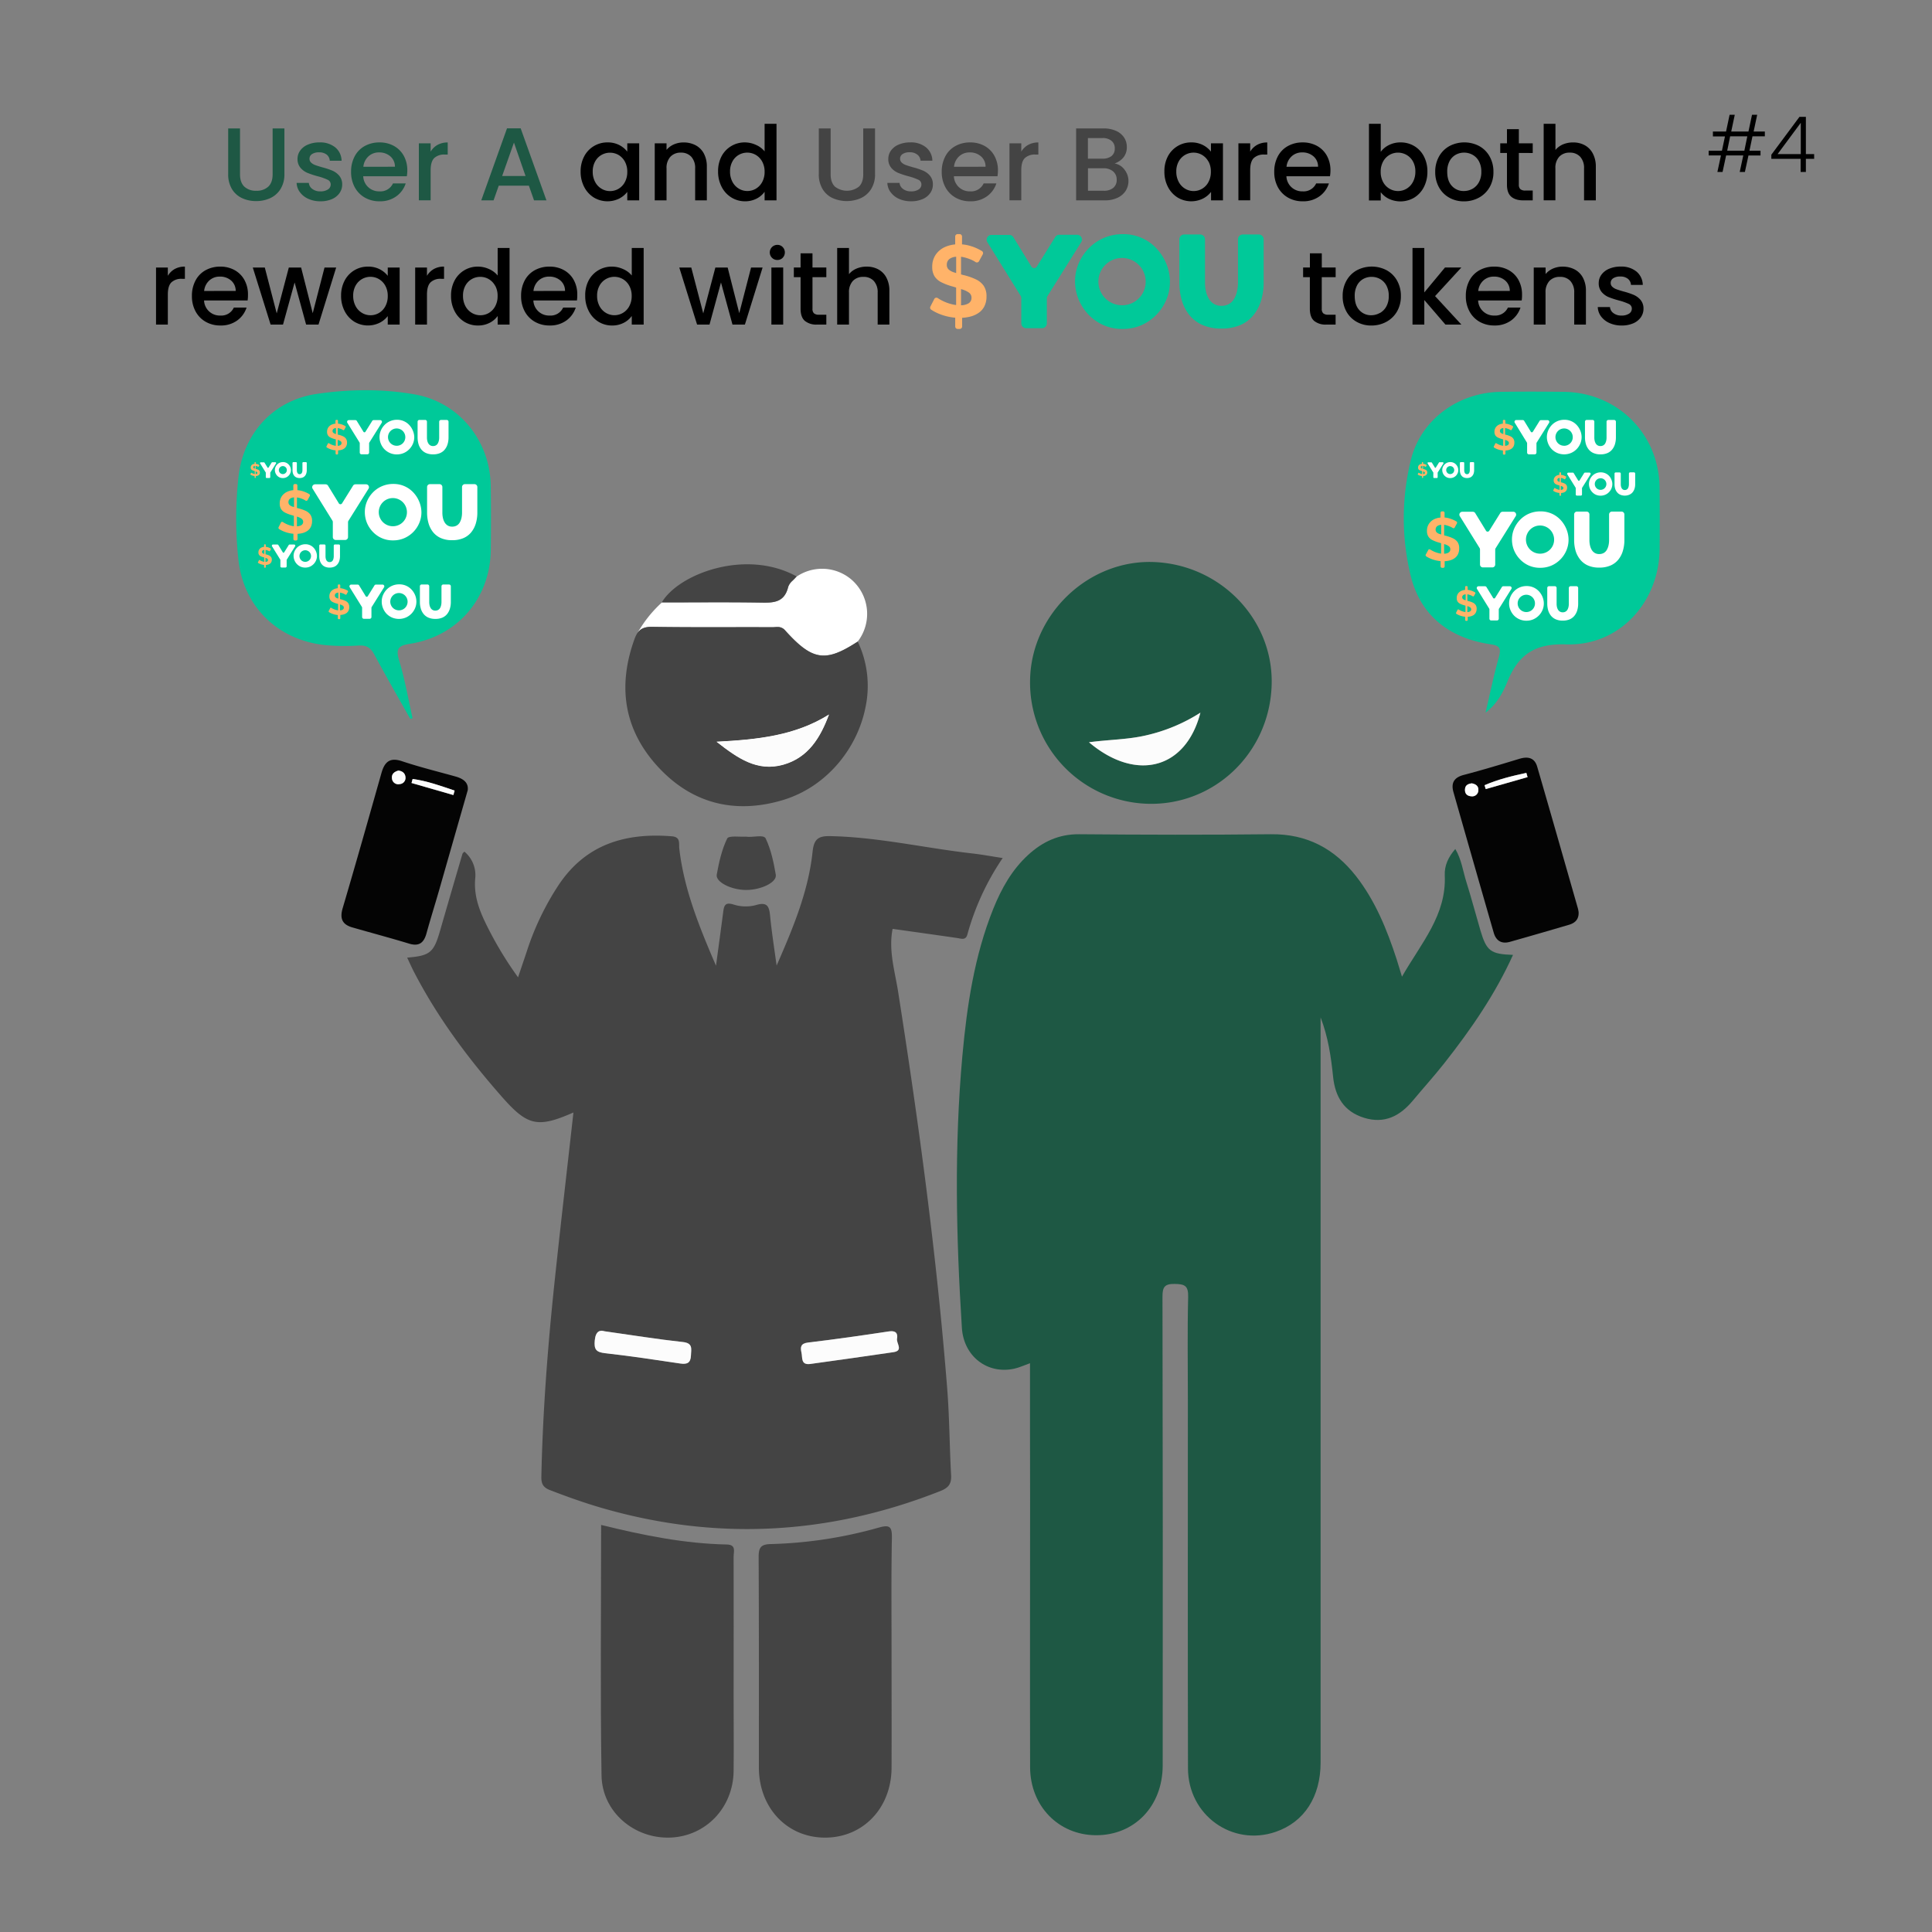 <svg id="a73398ce-b93e-466c-b8e3-a2660aa5ea6e" data-name="Layer 1" xmlns="http://www.w3.org/2000/svg" viewBox="0 0 1000 1000"><rect x="0" y="0" width="1000" height="1000" fill="#808080" stroke="none"/><title>how-youwho-works</title><path d="M533.13,705.6c-3.18,1.12-5.6,2.28-8.16,2.83-14,3.05-26.17-6.44-27.1-21.12-3-47-4-93.94.26-140.87,2.37-26,6.2-51.68,16-76.08,4.23-10.46,9.65-20.2,18.11-27.92,7.42-6.77,15.82-10.72,26.29-10.64,33.12.28,66.25.37,99.37,0,18.59-.2,32.81,7.45,44,21.72,10,12.83,16,27.68,21,43,.78,2.43,1.5,4.89,2.76,9,10-17.47,23.07-31.83,22.15-52.41-.22-5.07,1.79-9.46,5.46-13.67,3.23,5.44,3.94,11.44,5.7,17,2.63,8.34,4.84,16.8,7.31,25.18,3.15,10.65,5.27,12.25,16.85,12.63-9.26,20.48-21.81,38.6-35.5,56-5.27,6.69-11,13-16.46,19.56-6.64,7.92-14.63,12-25.1,8.77s-15-10.94-16.06-21.23-2.56-20.62-6.47-30.73v7.84q0,188.91,0,377.8c0,17.81-8.47,30.83-23.24,35.9-22.46,7.71-45.33-8.61-45.4-32.84-.16-63.58-.06-127.15-.06-190.73,0-17.78-.29-35.56.15-53.34.14-5.8-1.82-6.62-7-6.69s-6.3,1.6-6.29,6.57q.25,121.3.11,242.61c0,21.14-14.63,36.29-34.63,36.17-19.32-.12-34-15.15-34-35.33-.11-45.79,0-91.59,0-137.38C533.12,753.61,533.13,730,533.13,705.6Z" style="fill:#1e5844"/><path d="M296.81,575.83c-18.68,8.17-23.79,7-37.38-8.53-17.38-19.81-33.05-40.82-45.19-64.31-1.21-2.34-2.27-4.76-3.49-7.32,11.85-1,13.73-2.57,17-13.82q5.76-20,11.61-39.87c.1-.36.5-.64,1-1.19A15.83,15.83,0,0,1,246,454.41c-1.05,10.64,3.23,19.43,7.82,28.3a189.42,189.42,0,0,0,14.32,23.15c1.72-5.11,3.23-9.51,4.69-13.93a141.74,141.74,0,0,1,16-33.38c14.07-21.47,34.62-27.62,58.87-25.69,4.75.38,3.59,3.75,3.9,6.36,2.39,20.72,10,39.76,19,60.63,1.44-10.71,2.63-19.28,3.74-27.87.43-3.3,1-5.15,5.37-3.79a20.64,20.64,0,0,0,11.52.29c5.84-1.78,6.89.57,7.37,5.51.76,7.91,2,15.77,3.37,25.78,8.89-20.24,16.49-38.78,18.62-58.93.71-6.63,3-8.2,9.29-8.06,24.69.51,48.72,6.15,73.11,8.93,5.06.57,10.08,1.51,16,2.41a132.9,132.9,0,0,0-18.28,39.58c-.85,3.16-3.16,2.13-5.32,1.81-11.07-1.61-22.14-3.15-33.37-4.73-2.21,11.16,1.15,21.8,2.84,32.49,10.73,68.29,20,136.75,25.43,205.69,1.16,14.8,1.18,29.69,2,44.52.27,4.63-1.36,6.63-5.69,8.33-57.43,22.64-115.75,25.9-175.13,8.69-9.1-2.64-18-5.83-26.84-9.24-3.53-1.37-4.5-3.28-4.42-7,.7-33.14,3.22-66.15,6.66-99.09C290,635.45,293.47,605.75,296.81,575.83ZM419.3,706c14.39-2,28.8-4,43.18-6.13,5.26-.79,1.39-4.61,1.82-6.94.54-2.9-.76-4.32-4.2-3.8-13.9,2.1-27.81,4.1-41.76,5.75-4,.47-4.14,2.41-3.49,5.29C415.43,702.71,414.43,706.59,419.3,706Zm-106.46-17c-2.12-.63-4.5-.34-5,4.76-.45,4.69.73,6.09,5.35,6.61,13,1.45,25.9,3.4,38.82,5.33,3.6.54,5.47-.22,5.62-4.22.13-3.39,1.1-6.32-4.23-6.9C340.43,693.22,327.52,691.12,312.84,689.05Z" style="fill:#444"/><path d="M658.21,354.4c-1,35.25-29.7,62.73-64.37,61.63a62.78,62.78,0,0,1-60.66-64.58c.85-33.85,30.39-61.81,64-60.54C631.79,292.22,659.16,320.68,658.21,354.4Zm-36.89,14.48a88.6,88.6,0,0,1-28.22,11.77c-9.44,2.19-19.2,2.16-29.44,3.55C588,404.79,613.77,398.21,621.32,368.88Z" style="fill:#1e5844"/><path d="M311.14,789.31c21.65,5.33,43.07,9.68,65.06,10.12,5,.1,3.51,3.75,3.52,6.3.08,24.11,0,48.21,0,72.32,0,12.91.13,25.81,0,38.72-.26,18.93-14.42,33.67-32.75,34.36-18.69.69-35.32-13.26-35.62-32.16C310.67,875.9,311.14,832.81,311.14,789.31Z" style="fill:#444"/><path d="M461.47,856.62c0,19.47.08,39,0,58.42-.11,21-15,36.32-34.79,36.11-19.47-.2-33.85-15.53-33.88-36.27,0-36.27.06-72.53-.13-108.8,0-4.8.88-6.75,6.2-6.87a226,226,0,0,0,56.08-8.56c5.66-1.59,6.79-.36,6.69,5.36C461.26,816.21,461.48,836.42,461.47,856.62Z" style="fill:#444"/><path d="M242.1,409c-5.14,17.92-10.07,35.17-15,52.42-2.09,7.23-4.35,14.4-6.34,21.65-1.33,4.86-3.8,6.94-9,5.35-9.74-2.95-19.59-5.58-29.38-8.39-5.23-1.5-6.61-4.57-5-10,6.87-23.26,13.46-46.61,20.07-69.95,1.59-5.58,4.2-8.22,10.57-6.1,9.19,3.07,18.64,5.39,28,8C239.76,403.1,242.57,405,242.1,409Zm-7.43,2.54.64-2.32c-7.14-2.38-14.22-5-21.74-6l-.57,2.07Zm-28.52-12.65c-2,.59-3.52,1.65-3.24,3.95a3.25,3.25,0,0,0,4,3,3.18,3.18,0,0,0,3-3.41C209.78,400.32,208.37,399.07,206.15,398.85Z" style="fill:#040404"/><path d="M817.08,472.06c.22,3.79-1.85,5.68-4.89,6.58q-15.33,4.53-30.71,8.87c-4.31,1.21-7.14-.6-8.34-4.77q-10.47-36.33-20.82-72.68c-1.4-4.9.36-7.71,5.46-9,9.61-2.52,19.12-5.4,28.62-8.29,4.42-1.34,7.89-.64,9.26,4.09,7.1,24.43,14.07,48.9,21.07,73.36A18.8,18.8,0,0,1,817.08,472.06Zm-26.41-69.82-.61-2.21c-7.38,1.58-14.7,3.35-21.63,6.37.2.68.41,1.35.61,2Zm-28.91,3.21c-1.77.28-3.29.85-3.47,3-.21,2.44,1.18,3.63,3.37,3.74a3.16,3.16,0,0,0,3.52-2.89C765.44,406.91,763.9,405.83,761.76,405.45Z" style="fill:#040404"/><path d="M405.41,395.79c13.06-3.66,19.26-14.09,23.68-26-17.52,11-37,13-58.21,14.07C381.93,392.56,392,399.54,405.41,395.79Z" style="fill:#fff"/><path d="M412.36,298.39l0,0-.14.14Z" style="fill:#fff"/><path d="M444,332.07l0,0-.08.1Z" style="fill:#fff"/><path d="M440.72,300a23.43,23.43,0,0,0-28.36-1.57l-.18.12c-.62.73-1.3,1.4-1.93,2a7.65,7.65,0,0,0-2.28,3.24c-.91,3.88-2.69,5.92-5,7-2.79,1.31-6.34,1.17-10,1.11-16.68-.25-33.38-.08-50.36-.08A63.18,63.18,0,0,0,330,327.6c1.6-2.29,3.88-3.21,7.6-3.15,20.7.34,41.41.1,62.11.2,1,0,2.08-.16,3.11-.11a4.81,4.81,0,0,1,3.53,1.69c13.95,15.5,20.65,16.7,36.71,6.44l.83-.53.08-.1A23.47,23.47,0,0,0,440.72,300Z" style="fill:#fff"/><path d="M444,332.07h0l.05.09A.36.36,0,0,1,444,332.07Z" style="fill:#040404"/><path d="M444,332.16l-.05-.09-.1.07-.83.53c-16.06,10.26-22.76,9.06-36.71-6.44a4.81,4.81,0,0,0-3.53-1.69c-1-.05-2.08.11-3.11.11-20.7-.1-41.41.14-62.11-.2-3.72-.06-6,.86-7.6,3.15a10.82,10.82,0,0,0-1.07,2c-.14.31-.28.61-.41,1-8.75,24-5.8,46.24,11.27,65.39,17.5,19.63,39.93,25.6,65,18.26,22.85-6.68,39-26.66,43.25-48.26A53.34,53.34,0,0,0,444,332.16Zm-38.59,63.63c-13.4,3.75-23.48-3.23-34.53-11.89,21.24-1.11,40.69-3.08,58.21-14.07C424.67,381.7,418.47,392.13,405.41,395.79Z" style="fill:#444"/><path d="M412.33,298.35l-.48-.25.47.27Z" style="fill:#040404"/><path d="M411.85,298.1c-26-14-60.5-1.16-69.31,13.7h.06c17,0,33.68-.17,50.36.08,3.7.06,7.25.2,10-1.11,2.28-1.07,4.06-3.11,5-7a7.65,7.65,0,0,1,2.28-3.24c.63-.63,1.31-1.3,1.93-2l.14-.14Z" style="fill:#444"/><path d="M385.93,433.05c4.12.56,9.31-1.34,10.42,1,2.74,5.78,4.11,12.34,5.2,18.72.67,3.9-7.61,7.89-15.34,7.88s-15.94-4.11-15.22-8c1.17-6.37,2.6-12.9,5.4-18.64C377.19,432.37,383.14,433.26,385.93,433.05Z" style="fill:#444"/><path d="M419.3,706c-4.87.58-3.87-3.3-4.45-5.83-.65-2.88-.49-4.82,3.49-5.29,14-1.65,27.86-3.65,41.76-5.75,3.44-.52,4.74.9,4.2,3.8-.43,2.33,3.44,6.15-1.82,6.94C448.1,702,433.69,704,419.3,706Z" style="fill:#fcfcfc"/><path d="M312.84,689.05c14.68,2.07,27.59,4.17,40.57,5.58,5.33.58,4.36,3.51,4.23,6.9-.15,4-2,4.76-5.62,4.22-12.92-1.93-25.84-3.88-38.82-5.33-4.62-.52-5.8-1.92-5.35-6.61C308.34,688.71,310.72,688.42,312.84,689.05Z" style="fill:#fcfcfc"/><path d="M621.32,368.88c-7.55,29.33-33.34,35.91-57.66,15.32,10.24-1.39,20-1.36,29.44-3.55A88.6,88.6,0,0,0,621.32,368.88Z" style="fill:#fcfcfc"/><path d="M429.09,369.83c-4.42,11.87-10.62,22.3-23.68,26-13.4,3.75-23.48-3.23-34.53-11.89C392.12,382.79,411.57,380.82,429.09,369.83Z" style="fill:#fcfcfc"/><path d="M234.67,411.5,213,405.26l.57-2.07c7.52,1,14.6,3.61,21.74,6Z" style="fill:#fcfcfc"/><path d="M206.15,398.85c2.22.22,3.63,1.47,3.72,3.58a3.18,3.18,0,0,1-3,3.41,3.25,3.25,0,0,1-4-3C202.63,400.5,204.19,399.44,206.15,398.85Z" style="fill:#fcfcfc"/><path d="M790.67,402.24,769,408.43c-.2-.68-.41-1.35-.61-2,6.93-3,14.25-4.79,21.63-6.37Z" style="fill:#fcfcfc"/><path d="M761.76,405.45c2.14.38,3.68,1.46,3.42,3.82a3.16,3.16,0,0,1-3.52,2.89c-2.19-.11-3.58-1.3-3.37-3.74C758.47,406.3,760,405.73,761.76,405.45Z" style="fill:#fcfcfc"/><path d="M254,251.17c-.47-23.17-16.42-42.92-39.2-47-16.79-3-34.06-2.75-50.84-.29-22.39,3.28-37.91,20.25-40.48,42.7a196,196,0,0,0-.09,43c2.6,24.46,20.4,41.72,44.84,44.31a109.8,109.8,0,0,0,17.49.23c4-.22,6.13,1.15,8,4.61,6,11.22,12.4,22.27,18.63,33.38l1.21-.35c-2.27-10-4-20.21-7-30-1.81-6.05-.34-7.59,5.57-8.52,24.69-3.85,41.53-23.51,41.9-48.42C254.16,273.55,254.19,262.35,254,251.17Z" style="fill:#00c999"/><path d="M184.76,218l3.31,5.4a.62.62,0,0,0,.82.31.59.59,0,0,0,.31-.31l3.38-5.41a.9.9,0,0,1,.83-.54h3.37a.91.91,0,0,1,.82,1.34l-6.45,10.3a.94.94,0,0,0-.1.43v4.72a.93.93,0,0,1-.92.92h-3a.92.92,0,0,1-.92-.92h0v-4.77a.87.87,0,0,0-.1-.42l-6.36-10.27a.91.91,0,0,1,.4-1.23.86.86,0,0,1,.41-.1h3.36A.93.93,0,0,1,184.76,218Z" style="fill:#fff"/><path d="M224.13,235.17a8.79,8.79,0,0,1-3.64-.69,6.57,6.57,0,0,1-2.48-1.92,8,8,0,0,1-1.41-2.8,12.42,12.42,0,0,1-.45-3.32v-8.18a.92.92,0,0,1,.92-.91h3a.92.92,0,0,1,.92.91h0v8.17a7.82,7.82,0,0,0,.17,1.67,4.82,4.82,0,0,0,.55,1.42,2.9,2.9,0,0,0,1,1,2.69,2.69,0,0,0,1.43.36,2.81,2.81,0,0,0,1.47-.36,2.56,2.56,0,0,0,1-1,5.15,5.15,0,0,0,.54-1.43,7,7,0,0,0,.17-1.64v-8.17a.92.92,0,0,1,.92-.91h3a.92.92,0,0,1,.92.91v8.18a11.71,11.71,0,0,1-.49,3.43,8,8,0,0,1-1.46,2.79,6.3,6.3,0,0,1-2.48,1.85A8.87,8.87,0,0,1,224.13,235.17Z" style="fill:#fff"/><path d="M213.73,223a9.52,9.52,0,0,0-1.8-2.91,8.5,8.5,0,0,0-6.49-2.81A8.87,8.87,0,0,0,199,220a9.4,9.4,0,0,0-1.88,2.86,8.59,8.59,0,0,0-.68,3.36,9,9,0,0,0,.64,3.33,9.18,9.18,0,0,0,1.82,2.89,9,9,0,0,0,2.83,2,8.75,8.75,0,0,0,3.66.76,8.88,8.88,0,0,0,3.65-.74,9,9,0,0,0,2.85-2,9.19,9.19,0,0,0,1.87-2.86,8.72,8.72,0,0,0,.66-3.34A8.89,8.89,0,0,0,213.73,223Zm-8.38,7.73a4.48,4.48,0,1,1,4.44-4.49A4.45,4.45,0,0,1,205.35,230.74Z" style="fill:#fff"/><path d="M179.07,227.06a3.66,3.66,0,0,0-1.51-1.23,11.55,11.55,0,0,0-2.34-.8l-.43-.11v-3.35a4.13,4.13,0,0,1,.7.14,9.63,9.63,0,0,1,1.11.37,5.36,5.36,0,0,1,.86.44l.09.06a.46.46,0,0,0,.64-.12.05.05,0,0,1,0,0l.71-1.31a.46.46,0,0,0-.17-.62c-.31-.18-.64-.35-1-.51a9.27,9.27,0,0,0-1.61-.55,6.86,6.86,0,0,0-1.19-.19v-1.49a.46.46,0,0,0-.46-.46h-.37a.46.46,0,0,0-.46.46v1.49a6.1,6.1,0,0,0-1.87.46,4.27,4.27,0,0,0-1.81,1.45,4,4,0,0,0-.67,2.36,3.28,3.28,0,0,0,.42,1.73,3.17,3.17,0,0,0,1.29,1.15,11.91,11.91,0,0,0,2.18.82l.63.18v3.32a7.85,7.85,0,0,1-.82-.15,9.1,9.1,0,0,1-2.45-1l-.2-.13a.45.45,0,0,0-.64.11.21.21,0,0,0,0,.06L169,231a.46.46,0,0,0,.16.6,9,9,0,0,0,1.38.72,10.46,10.46,0,0,0,3.16.78v1.67a.47.47,0,0,0,.47.47h.36a.47.47,0,0,0,.47-.47v-1.64a9.13,9.13,0,0,0,1.47-.21,5.15,5.15,0,0,0,1.63-.71,3.37,3.37,0,0,0,1.11-1.26,4,4,0,0,0,.41-1.88A3.41,3.41,0,0,0,179.07,227.06Zm-5.59-2.53a2.73,2.73,0,0,1-1-.56,1.17,1.17,0,0,1-.35-.89,1.33,1.33,0,0,1,.55-1.13,2.32,2.32,0,0,1,1.22-.39v3.09l-.38-.12Zm2.73,5.86a2.74,2.74,0,0,1-1.42.36v-3.07l.3.09a4.33,4.33,0,0,1,1.24.61,1.24,1.24,0,0,1-.12,2Z" style="fill:#ffb369"/><path d="M136.92,239.49l1.53,2.49a.3.3,0,0,0,.38.15A.26.26,0,0,0,139,242l1.56-2.5a.42.42,0,0,1,.39-.24h1.55a.41.41,0,0,1,.43.42.45.45,0,0,1-.05.19l-3,4.76a.41.41,0,0,0,0,.19V247a.42.42,0,0,1-.43.42H138a.42.42,0,0,1-.42-.42h0v-2.2a.41.41,0,0,0,0-.19l-2.94-4.74a.43.43,0,0,1,.19-.57.41.41,0,0,1,.19,0h1.55A.41.41,0,0,1,136.92,239.49Z" style="fill:#fff"/><path d="M155.09,247.43a4.09,4.09,0,0,1-1.68-.32,3,3,0,0,1-1.15-.89,3.65,3.65,0,0,1-.65-1.29,5.27,5.27,0,0,1-.2-1.53v-3.77a.42.42,0,0,1,.42-.42h1.4a.42.42,0,0,1,.42.42h0v3.77a4,4,0,0,0,.08.77,2.14,2.14,0,0,0,.25.65,1.21,1.21,0,0,0,.45.45,1.16,1.16,0,0,0,.66.17,1.23,1.23,0,0,0,.68-.17,1.35,1.35,0,0,0,.44-.45,2.57,2.57,0,0,0,.25-.67,3.74,3.74,0,0,0,.08-.75v-3.77a.42.42,0,0,1,.42-.42h1.4a.42.42,0,0,1,.42.42v3.77a5.25,5.25,0,0,1-.23,1.58,3.54,3.54,0,0,1-.67,1.29,3,3,0,0,1-1.14.86A4.19,4.19,0,0,1,155.09,247.43Z" style="fill:#fff"/><path d="M150.29,241.82a4.31,4.31,0,0,0-.83-1.34,3.94,3.94,0,0,0-3-1.3,4.2,4.2,0,0,0-1.68.33,4.26,4.26,0,0,0-2.19,2.23,4.13,4.13,0,0,0-.31,1.56,4,4,0,0,0,.3,1.53,4.24,4.24,0,0,0,.83,1.34,4.37,4.37,0,0,0,1.31.94,4.29,4.29,0,0,0,3.37,0,4.16,4.16,0,0,0,2.18-2.24,4.06,4.06,0,0,0,.3-1.54A4.15,4.15,0,0,0,150.29,241.82Zm-3.87,3.57a2.07,2.07,0,1,1,2.05-2.08A2.07,2.07,0,0,1,146.42,245.39Z" style="fill:#fff"/><path d="M134.3,243.69a1.61,1.61,0,0,0-.7-.57,5.73,5.73,0,0,0-1.08-.37l-.19-.05v-1.54a1.8,1.8,0,0,1,.32.06,5.08,5.08,0,0,1,.51.17,3,3,0,0,1,.4.21l0,0a.2.2,0,0,0,.29-.06h0l.33-.61a.2.2,0,0,0-.08-.28,3.21,3.21,0,0,0-.45-.24,3.79,3.79,0,0,0-.74-.25,2.53,2.53,0,0,0-.55-.09v-.69a.21.21,0,0,0-.21-.21H132a.21.21,0,0,0-.21.21v.69a3.1,3.1,0,0,0-.86.21,1.81,1.81,0,0,0-1.15,1.76,1.51,1.51,0,0,0,.2.8,1.46,1.46,0,0,0,.59.53,5.09,5.09,0,0,0,1,.37l.29.09v1.53a2.53,2.53,0,0,1-.38-.07,4.16,4.16,0,0,1-1.13-.47l-.09-.06a.21.21,0,0,0-.3,0l0,0-.33.66a.22.22,0,0,0,.07.28,3.51,3.51,0,0,0,.64.33,4.54,4.54,0,0,0,1.46.36v.78a.21.21,0,0,0,.21.21h.17a.21.21,0,0,0,.21-.21v-.76a5.06,5.06,0,0,0,.68-.1,2.1,2.1,0,0,0,.75-.33,1.46,1.46,0,0,0,.52-.58,1.93,1.93,0,0,0,.18-.87A1.45,1.45,0,0,0,134.3,243.69Zm-2.58-1.17a1.34,1.34,0,0,1-.48-.26.55.55,0,0,1-.16-.41.61.61,0,0,1,.26-.52,1.06,1.06,0,0,1,.56-.18v1.43l-.18-.06Zm1.26,2.7a1.26,1.26,0,0,1-.65.17V244l.13.05a1.84,1.84,0,0,1,.58.28.53.53,0,0,1,.2.44.52.52,0,0,1-.26.48Z" style="fill:#ffb369"/><path d="M144.13,282.21l2.23,3.63a.41.41,0,0,0,.55.21.36.36,0,0,0,.21-.21l2.27-3.64a.62.62,0,0,1,.57-.36h2.26a.61.61,0,0,1,.62.61.59.59,0,0,1-.07.29l-4.34,6.93a.72.72,0,0,0-.06.29v3.17a.62.62,0,0,1-.62.62h-2a.62.62,0,0,1-.62-.62h0v-3.21a.58.58,0,0,0-.07-.28l-4.28-6.91a.61.61,0,0,1,.27-.82.55.55,0,0,1,.28-.07h2.26A.6.6,0,0,1,144.13,282.21Z" style="fill:#fff"/><path d="M170.62,293.79a5.92,5.92,0,0,1-2.45-.47,4.37,4.37,0,0,1-1.66-1.29,5.39,5.39,0,0,1-.95-1.88,8.08,8.08,0,0,1-.31-2.24v-5.5a.61.61,0,0,1,.62-.61h2a.61.61,0,0,1,.62.61h0v5.5a5.32,5.32,0,0,0,.11,1.12,3.13,3.13,0,0,0,.37,1,1.87,1.87,0,0,0,.65.66,1.72,1.72,0,0,0,1,.25,1.82,1.82,0,0,0,1-.25,1.74,1.74,0,0,0,.65-.67,3.27,3.27,0,0,0,.36-1,5.08,5.08,0,0,0,.12-1.1v-5.5a.61.61,0,0,1,.61-.61h2a.61.61,0,0,1,.62.61v5.5a8.22,8.22,0,0,1-.33,2.31,5.46,5.46,0,0,1-1,1.88,4.48,4.48,0,0,1-1.67,1.25A6.1,6.1,0,0,1,170.62,293.79Z" style="fill:#fff"/><path d="M163.63,285.6a6.48,6.48,0,0,0-1.22-2,5.7,5.7,0,0,0-4.36-1.9,6.18,6.18,0,0,0-2.44.49,6.11,6.11,0,0,0-1.93,1.33,6.45,6.45,0,0,0-1.26,1.92,5.72,5.72,0,0,0-.46,2.27,6.13,6.13,0,0,0,3.56,5.56,5.82,5.82,0,0,0,2.46.51,5.92,5.92,0,0,0,2.45-.49,6.19,6.19,0,0,0,3.18-3.27,5.57,5.57,0,0,0,.44-2.25A6,6,0,0,0,163.63,285.6ZM158,290.81a3,3,0,1,1,3-3A3,3,0,0,1,158,290.81Z" style="fill:#fff"/><path d="M140.31,288.33a2.58,2.58,0,0,0-1-.83,8.66,8.66,0,0,0-1.58-.54l-.28-.07v-2.25a3.89,3.89,0,0,1,.47.09,6.44,6.44,0,0,1,.74.25,3.64,3.64,0,0,1,.59.3l.05,0a.32.32,0,0,0,.43-.09l0,0,.48-.88a.31.31,0,0,0-.12-.42c-.21-.12-.43-.24-.65-.34a5.86,5.86,0,0,0-1.09-.38,5.39,5.39,0,0,0-.79-.12v-1a.31.31,0,0,0-.31-.32H137a.31.31,0,0,0-.31.32v1a4.23,4.23,0,0,0-1.26.31,2.83,2.83,0,0,0-1.22,1,2.71,2.71,0,0,0-.45,1.59,2,2,0,0,0,1.15,1.94,7.65,7.65,0,0,0,1.47.55l.42.12v2.23a3.53,3.53,0,0,1-.55-.1,5.83,5.83,0,0,1-1.65-.69l-.13-.09a.32.32,0,0,0-.44.08l0,0-.49,1a.3.3,0,0,0,.11.4,6.23,6.23,0,0,0,.92.49,7.15,7.15,0,0,0,2.13.52v1.13a.31.31,0,0,0,.31.31h.25a.31.31,0,0,0,.31-.31v-1.11a5.37,5.37,0,0,0,1-.14,3.45,3.45,0,0,0,1.1-.47,2.27,2.27,0,0,0,.75-.85,2.77,2.77,0,0,0,.27-1.27A2.29,2.29,0,0,0,140.31,288.33Zm-3.76-1.7a1.69,1.69,0,0,1-.7-.38.75.75,0,0,1-.24-.6.91.91,0,0,1,.37-.76,1.56,1.56,0,0,1,.82-.26v2.08l-.25-.08Zm1.84,3.94a1.83,1.83,0,0,1-1,.24v-2.06l.2.06a2.67,2.67,0,0,1,.83.41.77.77,0,0,1,.3.65.79.79,0,0,1-.37.7Z" style="fill:#ffb369"/><path d="M185.94,303.13l3.31,5.4a.62.62,0,0,0,.82.31.64.64,0,0,0,.32-.31l3.37-5.41a.91.91,0,0,1,.84-.54H198a.92.92,0,0,1,.92.91,1,1,0,0,1-.1.43l-6.46,10.31a1,1,0,0,0-.1.42v4.72a.92.92,0,0,1-.91.92h-3a.93.93,0,0,1-.92-.92h0V314.6a1,1,0,0,0-.09-.42l-6.37-10.27a.91.91,0,0,1,.4-1.23.87.87,0,0,1,.42-.1h3.35A.91.91,0,0,1,185.94,303.13Z" style="fill:#fff"/><path d="M225.32,320.34a8.72,8.72,0,0,1-3.64-.69,6.57,6.57,0,0,1-2.48-1.92,8,8,0,0,1-1.41-2.8,11.66,11.66,0,0,1-.45-3.32v-8.18a.91.91,0,0,1,.91-.91h3a.92.92,0,0,1,.92.91h0v8.17a8.52,8.52,0,0,0,.17,1.67,4.82,4.82,0,0,0,.55,1.42,2.9,2.9,0,0,0,1,1,2.7,2.7,0,0,0,1.44.36,2.81,2.81,0,0,0,1.47-.36,2.71,2.71,0,0,0,1-1,4.83,4.83,0,0,0,.53-1.43,7.56,7.56,0,0,0,.18-1.64v-8.17a.92.92,0,0,1,.92-.91h3a.92.92,0,0,1,.92.91v8.18a11.38,11.38,0,0,1-.49,3.43,8.17,8.17,0,0,1-1.45,2.79,6.41,6.41,0,0,1-2.49,1.85A8.82,8.82,0,0,1,225.32,320.34Z" style="fill:#fff"/><path d="M214.92,308.18a9.74,9.74,0,0,0-1.81-2.91,8.49,8.49,0,0,0-6.48-2.81,8.87,8.87,0,0,0-6.5,2.7,9.59,9.59,0,0,0-1.88,2.86,8.44,8.44,0,0,0-.67,3.36,9,9,0,0,0,.63,3.33A9.18,9.18,0,0,0,200,317.6a9,9,0,0,0,2.83,2,9.28,9.28,0,0,0,7.31,0,9,9,0,0,0,2.85-2,9.19,9.19,0,0,0,1.87-2.86,8.51,8.51,0,0,0,.66-3.34A8.88,8.88,0,0,0,214.92,308.18Zm-8.39,7.73a4.48,4.48,0,1,1,4.44-4.49A4.44,4.44,0,0,1,206.53,315.91Z" style="fill:#fff"/><path d="M180.26,312.23a3.76,3.76,0,0,0-1.52-1.23,11.55,11.55,0,0,0-2.34-.8l-.42-.11v-3.35a4.22,4.22,0,0,1,.69.14,8.5,8.5,0,0,1,1.11.37,5.92,5.92,0,0,1,.87.44l.08.06a.46.46,0,0,0,.64-.12l0,0,.71-1.31a.46.46,0,0,0-.16-.62c-.32-.18-.65-.35-1-.51a9.27,9.27,0,0,0-1.61-.55,6.86,6.86,0,0,0-1.19-.19v-1.49a.45.45,0,0,0-.46-.46h-.36a.46.46,0,0,0-.47.46v1.49a6,6,0,0,0-1.86.46,4.23,4.23,0,0,0-1.81,1.45,4,4,0,0,0-.68,2.36,3.28,3.28,0,0,0,.42,1.73,3.17,3.17,0,0,0,1.29,1.15,12.19,12.19,0,0,0,2.18.82l.63.18v3.32a5.76,5.76,0,0,1-.81-.15,9,9,0,0,1-2.46-1l-.2-.13a.45.45,0,0,0-.64.11l0,.06-.74,1.43a.46.46,0,0,0,.16.6,9,9,0,0,0,1.38.72,10.53,10.53,0,0,0,3.17.78v1.67a.46.46,0,0,0,.46.47h.37a.47.47,0,0,0,.46-.47V318.3a9.13,9.13,0,0,0,1.47-.21,5.15,5.15,0,0,0,1.63-.71,3.4,3.4,0,0,0,1.12-1.26,4,4,0,0,0,.4-1.88A3.41,3.41,0,0,0,180.26,312.23Zm-5.6-2.53a2.73,2.73,0,0,1-1-.56,1.16,1.16,0,0,1-.34-.89,1.32,1.32,0,0,1,.54-1.13,2.36,2.36,0,0,1,1.23-.39v3.09l-.39-.12Zm2.74,5.86a2.78,2.78,0,0,1-1.43.36v-3.07l.3.09a4.2,4.2,0,0,1,1.24.61,1.14,1.14,0,0,1,.45,1,1.17,1.17,0,0,1-.56,1Z" style="fill:#ffb369"/><path d="M169.91,251.59l5.38,8.78a1,1,0,0,0,1.85,0l5.49-8.81a1.5,1.5,0,0,1,1.36-.88h5.49a1.49,1.49,0,0,1,1.49,1.48,1.39,1.39,0,0,1-.16.7l-10.5,16.77a1.5,1.5,0,0,0-.17.69V278a1.49,1.49,0,0,1-1.49,1.49h-4.88a1.5,1.5,0,0,1-1.5-1.49h0v-7.76a1.45,1.45,0,0,0-.16-.68l-10.36-16.71a1.49,1.49,0,0,1,.66-2,1.58,1.58,0,0,1,.67-.17h5.46A1.53,1.53,0,0,1,169.91,251.59Z" style="fill:#fff"/><path d="M234,279.6a14,14,0,0,1-5.92-1.14,10.74,10.74,0,0,1-4-3.12,13.19,13.19,0,0,1-2.29-4.55,19.77,19.77,0,0,1-.73-5.41v-13.3a1.49,1.49,0,0,1,1.49-1.49h4.93a1.49,1.49,0,0,1,1.49,1.49h0v13.29a12.51,12.51,0,0,0,.29,2.72,7.58,7.58,0,0,0,.89,2.3,4.6,4.6,0,0,0,1.56,1.6,4.29,4.29,0,0,0,2.33.59,4.61,4.61,0,0,0,2.4-.59,4.33,4.33,0,0,0,1.56-1.62,8.4,8.4,0,0,0,.87-2.33,12.61,12.61,0,0,0,.28-2.67V252.08a1.5,1.5,0,0,1,1.5-1.49h4.92a1.5,1.5,0,0,1,1.5,1.49v13.3a19.23,19.23,0,0,1-.8,5.59,13.16,13.16,0,0,1-2.37,4.54,10.55,10.55,0,0,1-4,3A14.33,14.33,0,0,1,234,279.6Z" style="fill:#fff"/><path d="M217.05,259.8a15.42,15.42,0,0,0-2.94-4.72,13.9,13.9,0,0,0-10.55-4.59,14.55,14.55,0,0,0-5.89,1.18,14.36,14.36,0,0,0-4.67,3.22,15,15,0,0,0-3.06,4.65,13.89,13.89,0,0,0-1.1,5.47,14.75,14.75,0,0,0,1,5.42,15.08,15.08,0,0,0,3,4.71,14.29,14.29,0,0,0,4.6,3.32,13.94,13.94,0,0,0,6,1.24,14.35,14.35,0,0,0,5.93-1.2,14.76,14.76,0,0,0,7.68-7.89,14.08,14.08,0,0,0,1.08-5.44A14.74,14.74,0,0,0,217.05,259.8Zm-13.64,12.58a7.29,7.29,0,1,1,7.22-7.3A7.23,7.23,0,0,1,203.41,272.38Z" style="fill:#fff"/><path d="M160.66,266.4a6.09,6.09,0,0,0-2.47-2,19.69,19.69,0,0,0-3.81-1.3l-.68-.18v-5.44a7.13,7.13,0,0,1,1.12.21,16,16,0,0,1,1.81.61A8.57,8.57,0,0,1,158,259l.13.09a.76.76,0,0,0,1.05-.21l0,0,1.16-2.13a.76.76,0,0,0-.27-1c-.52-.3-1-.58-1.59-.83a15.34,15.34,0,0,0-2.62-.91,12.5,12.5,0,0,0-1.93-.3v-2.43a.76.76,0,0,0-.75-.75h-.6a.76.76,0,0,0-.75.75v2.43a10,10,0,0,0-3,.75,6.91,6.91,0,0,0-2.94,2.35,6.46,6.46,0,0,0-1.1,3.85,5.45,5.45,0,0,0,.68,2.82,5.2,5.2,0,0,0,2.1,1.86,18.9,18.9,0,0,0,3.54,1.33l1,.31v5.39a8.65,8.65,0,0,1-1.33-.25,14.19,14.19,0,0,1-4-1.67l-.32-.21a.75.75,0,0,0-1.05.18l0,.09-1.19,2.33a.75.75,0,0,0,.26,1,15.37,15.37,0,0,0,2.24,1.17,17,17,0,0,0,5.15,1.27V279a.76.76,0,0,0,.75.75h.6A.76.76,0,0,0,154,279v-2.69a12.18,12.18,0,0,0,2.4-.34,8.1,8.1,0,0,0,2.65-1.14,5.45,5.45,0,0,0,1.81-2.06,6.55,6.55,0,0,0,.66-3.06A5.49,5.49,0,0,0,160.66,266.4Zm-9.1-4.12a4.48,4.48,0,0,1-1.7-.91,1.91,1.91,0,0,1-.56-1.45,2.15,2.15,0,0,1,.89-1.84,3.81,3.81,0,0,1,2-.63v5c-.22-.06-.43-.13-.62-.2Zm4.45,9.53a4.57,4.57,0,0,1-2.32.58v-5l.48.16a6.66,6.66,0,0,1,2,1,2,2,0,0,1-.18,3.26Z" style="fill:#ffb369"/><path d="M859,252.56c-.17-27.81-21.6-49.38-49.49-49.74-11-.14-21.92-.16-32.87,0-21.84.36-41.29,14.3-46.41,35.41a125.66,125.66,0,0,0,0,60c5.13,20.58,20.15,32.09,41.08,35.22,4.74.71,5.84,1.85,4.52,6.58-2.67,9.51-4.65,19.21-6.91,28.83,5.54-4.09,8.84-10,11.29-16,5.67-13.92,14-19.86,30.38-19.33,27.66.91,48.24-21.87,48.43-49.56Q859.15,268.27,859,252.56Z" style="fill:#00c999"/><path d="M789,218l3.31,5.4a.62.62,0,0,0,.82.31.59.59,0,0,0,.31-.31L796.8,218a.92.92,0,0,1,.84-.54H801a.91.91,0,0,1,.82,1.34l-6.45,10.3a.94.94,0,0,0-.1.43v4.72a.93.93,0,0,1-.92.92h-3a.92.92,0,0,1-.92-.92h0v-4.77a.87.87,0,0,0-.1-.42L784,218.74a.91.91,0,0,1,.4-1.23.86.86,0,0,1,.41-.1h3.36A.93.93,0,0,1,789,218Z" style="fill:#fff"/><path d="M828.36,235.17a8.79,8.79,0,0,1-3.64-.69,6.57,6.57,0,0,1-2.48-1.92,8,8,0,0,1-1.41-2.8,12.42,12.42,0,0,1-.45-3.32v-8.18a.92.92,0,0,1,.92-.91h3a.92.92,0,0,1,.92.91h0v8.17a7.23,7.23,0,0,0,.17,1.67,4.82,4.82,0,0,0,.55,1.42,2.73,2.73,0,0,0,1,1,2.69,2.69,0,0,0,1.43.36,2.81,2.81,0,0,0,1.47-.36,2.63,2.63,0,0,0,1-1,5.15,5.15,0,0,0,.54-1.43,7.55,7.55,0,0,0,.17-1.64v-8.17a.92.92,0,0,1,.92-.91h3a.92.92,0,0,1,.92.91v8.18a11.71,11.71,0,0,1-.49,3.43,8,8,0,0,1-1.46,2.79,6.3,6.3,0,0,1-2.48,1.85A8.87,8.87,0,0,1,828.36,235.17Z" style="fill:#fff"/><path d="M818,223a9.52,9.52,0,0,0-1.8-2.91,8.5,8.5,0,0,0-6.49-2.81,8.87,8.87,0,0,0-6.49,2.7,9.22,9.22,0,0,0-1.88,2.86,8.59,8.59,0,0,0-.68,3.36,9,9,0,0,0,.64,3.33,9.18,9.18,0,0,0,1.82,2.89,9,9,0,0,0,2.83,2,9.26,9.26,0,0,0,7.3,0,8.92,8.92,0,0,0,2.86-2,9.37,9.37,0,0,0,1.87-2.86,8.72,8.72,0,0,0,.66-3.34A8.89,8.89,0,0,0,818,223Zm-8.38,7.73a4.48,4.48,0,1,1,4.44-4.49A4.45,4.45,0,0,1,809.58,230.74Z" style="fill:#fff"/><path d="M783.3,227.06a3.73,3.73,0,0,0-1.51-1.23,11.76,11.76,0,0,0-2.34-.8l-.43-.11v-3.35a4.13,4.13,0,0,1,.7.14,8.89,8.89,0,0,1,1.1.37,5.07,5.07,0,0,1,.87.44l.09.06a.46.46,0,0,0,.64-.12.05.05,0,0,1,0,0l.71-1.31a.47.47,0,0,0-.17-.62c-.31-.18-.64-.35-1-.51a8.89,8.89,0,0,0-1.6-.55,6.86,6.86,0,0,0-1.19-.19v-1.49a.46.46,0,0,0-.46-.46h-.37a.46.46,0,0,0-.46.46v1.49a6.1,6.1,0,0,0-1.87.46,4.27,4.27,0,0,0-1.81,1.45,4,4,0,0,0-.67,2.36,3.28,3.28,0,0,0,.42,1.73,3.17,3.17,0,0,0,1.29,1.15,11.64,11.64,0,0,0,2.18.82l.63.18v3.32a7.85,7.85,0,0,1-.82-.15,9.1,9.1,0,0,1-2.45-1l-.2-.13a.45.45,0,0,0-.64.11l0,.06-.73,1.43a.46.46,0,0,0,.16.6,9,9,0,0,0,1.38.72,10.39,10.39,0,0,0,3.16.78v1.67a.47.47,0,0,0,.47.47h.36a.46.46,0,0,0,.46-.47v-1.64a9.25,9.25,0,0,0,1.48-.21,5.15,5.15,0,0,0,1.63-.71,3.37,3.37,0,0,0,1.11-1.26,4,4,0,0,0,.41-1.88A3.41,3.41,0,0,0,783.3,227.06Zm-5.59-2.53a2.73,2.73,0,0,1-1-.56,1.17,1.17,0,0,1-.35-.89,1.33,1.33,0,0,1,.55-1.13,2.29,2.29,0,0,1,1.22-.39v3.09l-.38-.12Zm2.73,5.86a2.74,2.74,0,0,1-1.42.36v-3.07l.3.09a4.33,4.33,0,0,1,1.24.61,1.2,1.2,0,0,1,.45,1,1.16,1.16,0,0,1-.57,1Z" style="fill:#ffb369"/><path d="M741.15,239.49l1.53,2.49a.28.28,0,0,0,.52,0l1.56-2.5a.42.42,0,0,1,.39-.24h1.55a.42.42,0,0,1,.43.42.45.45,0,0,1,0,.19l-3,4.76a.41.41,0,0,0,0,.19V247a.42.42,0,0,1-.43.42h-1.38a.42.42,0,0,1-.43-.42h0v-2.2a.41.41,0,0,0,0-.19l-2.94-4.74a.43.43,0,0,1,.19-.57.41.41,0,0,1,.19,0h1.55A.42.42,0,0,1,741.15,239.49Z" style="fill:#fff"/><path d="M759.32,247.43a4.06,4.06,0,0,1-1.68-.32,3,3,0,0,1-1.15-.89,3.65,3.65,0,0,1-.65-1.29,5.65,5.65,0,0,1-.21-1.53v-3.77a.42.42,0,0,1,.43-.42h1.4a.42.42,0,0,1,.42.42h0v3.77a3.36,3.36,0,0,0,.08.77,2.14,2.14,0,0,0,.25.65,1.21,1.21,0,0,0,.45.45,1.16,1.16,0,0,0,.66.17,1.19,1.19,0,0,0,.67-.17,1.29,1.29,0,0,0,.45-.45,2.24,2.24,0,0,0,.24-.67,3.14,3.14,0,0,0,.09-.75v-3.77a.42.42,0,0,1,.42-.42h1.4a.42.42,0,0,1,.42.42v3.77a5.25,5.25,0,0,1-.23,1.58,3.54,3.54,0,0,1-.67,1.29,3.1,3.1,0,0,1-1.14.86A4.19,4.19,0,0,1,759.32,247.43Z" style="fill:#fff"/><path d="M754.52,241.82a4.5,4.5,0,0,0-.83-1.34,3.94,3.94,0,0,0-3-1.3,4.2,4.2,0,0,0-1.68.33,4.26,4.26,0,0,0-2.19,2.23,4,4,0,0,0-.31,1.56,4.24,4.24,0,0,0,.29,1.53,4.45,4.45,0,0,0,.84,1.34,4.37,4.37,0,0,0,1.31.94,4.29,4.29,0,0,0,3.37,0,4.3,4.3,0,0,0,1.32-.92,4.49,4.49,0,0,0,.86-1.32,4.06,4.06,0,0,0,.3-1.54A4.15,4.15,0,0,0,754.52,241.82Zm-3.87,3.57a2.07,2.07,0,1,1,2.05-2.08A2.07,2.07,0,0,1,750.65,245.39Z" style="fill:#fff"/><path d="M738.53,243.69a1.61,1.61,0,0,0-.7-.57,5.73,5.73,0,0,0-1.08-.37l-.19-.05v-1.54a1.8,1.8,0,0,1,.32.06,5.08,5.08,0,0,1,.51.17,3,3,0,0,1,.4.21l0,0a.2.2,0,0,0,.29-.06h0l.33-.61a.2.2,0,0,0-.08-.28,3.21,3.21,0,0,0-.45-.24,3.79,3.79,0,0,0-.74-.25,2.53,2.53,0,0,0-.55-.09v-.69a.21.21,0,0,0-.21-.21h-.17a.21.21,0,0,0-.21.21v.69a3.1,3.1,0,0,0-.86.21,1.91,1.91,0,0,0-.84.67,1.82,1.82,0,0,0-.31,1.09,1.6,1.6,0,0,0,.19.8,1.49,1.49,0,0,0,.6.53,5.23,5.23,0,0,0,1,.37l.3.09v1.53a2.32,2.32,0,0,1-.38-.07,4.16,4.16,0,0,1-1.13-.47l-.09-.06a.21.21,0,0,0-.3,0l0,0-.33.66a.22.22,0,0,0,.07.28,3.78,3.78,0,0,0,.63.33,4.66,4.66,0,0,0,1.47.36v.78a.21.21,0,0,0,.21.21h.17a.21.21,0,0,0,.21-.21v-.76a5.06,5.06,0,0,0,.68-.1,2.1,2.1,0,0,0,.75-.33,1.46,1.46,0,0,0,.52-.58,1.93,1.93,0,0,0,.18-.87A1.52,1.52,0,0,0,738.53,243.69ZM736,242.52a1.34,1.34,0,0,1-.48-.26.51.51,0,0,1-.16-.41.63.63,0,0,1,.25-.52,1.13,1.13,0,0,1,.57-.18v1.43l-.18-.06Zm1.26,2.7a1.26,1.26,0,0,1-.65.17V244l.13.05a1.84,1.84,0,0,1,.58.28.53.53,0,0,1,.2.44.52.52,0,0,1-.26.48Z" style="fill:#ffb369"/><path d="M814.61,245l2.22,3.63a.42.42,0,0,0,.55.21.45.45,0,0,0,.22-.21l2.27-3.64a.61.61,0,0,1,.56-.37h2.27a.62.62,0,0,1,.62.62.73.73,0,0,1-.07.29l-4.34,6.93a.58.58,0,0,0-.07.28v3.18a.62.62,0,0,1-.62.62h-2a.62.62,0,0,1-.62-.62h0v-3.21a.67.67,0,0,0-.06-.28l-4.29-6.91a.61.61,0,0,1,.55-.89H814A.61.61,0,0,1,814.61,245Z" style="fill:#fff"/><path d="M841.1,256.53a5.88,5.88,0,0,1-2.45-.47,4.4,4.4,0,0,1-1.67-1.29,5.35,5.35,0,0,1-1-1.89,8,8,0,0,1-.3-2.23v-5.5a.61.61,0,0,1,.61-.62h2a.62.62,0,0,1,.62.62h0v5.5a5.33,5.33,0,0,0,.12,1.12,3,3,0,0,0,.37.95,1.77,1.77,0,0,0,1.61.91,1.91,1.91,0,0,0,1-.25,1.79,1.79,0,0,0,.64-.67,3.27,3.27,0,0,0,.36-1,5.17,5.17,0,0,0,.12-1.11v-5.49a.62.62,0,0,1,.62-.62h2a.62.62,0,0,1,.62.62v5.5a7.55,7.55,0,0,1-.33,2.31,5.46,5.46,0,0,1-1,1.88,4.36,4.36,0,0,1-1.67,1.24A5.87,5.87,0,0,1,841.1,256.53Z" style="fill:#fff"/><path d="M834.1,248.34a6.28,6.28,0,0,0-1.22-2A5.76,5.76,0,0,0,831,245a5.84,5.84,0,0,0-2.47-.51,6,6,0,0,0-4.37,1.82,6.45,6.45,0,0,0-1.26,1.92,5.9,5.9,0,0,0-.46,2.27,6.13,6.13,0,0,0,1.66,4.18,5.91,5.91,0,0,0,1.9,1.38,6.22,6.22,0,0,0,4.91,0,5.74,5.74,0,0,0,1.92-1.34,5.87,5.87,0,0,0,1.26-1.92,5.79,5.79,0,0,0,.45-2.25A6,6,0,0,0,834.1,248.34Zm-5.64,5.2a3,3,0,1,1,3-3A3,3,0,0,1,828.46,253.54Z" style="fill:#fff"/><path d="M810.78,251.07a2.58,2.58,0,0,0-1-.83,8.56,8.56,0,0,0-1.57-.54l-.29-.07v-2.25a1.86,1.86,0,0,1,.47.09,5,5,0,0,1,.74.25,3.27,3.27,0,0,1,.59.3l0,0a.32.32,0,0,0,.44-.08v0l.48-.88a.32.32,0,0,0-.11-.42,6.89,6.89,0,0,0-.66-.34,6,6,0,0,0-1.08-.38,5.52,5.52,0,0,0-.8-.12v-1a.31.31,0,0,0-.31-.31h-.25a.31.31,0,0,0-.31.31v1a4,4,0,0,0-1.26.31,2.74,2.74,0,0,0-1.21,1,2.64,2.64,0,0,0-.46,1.59,2.19,2.19,0,0,0,.29,1.16,2.06,2.06,0,0,0,.86.78,8.37,8.37,0,0,0,1.47.55l.43.12v2.23a3.66,3.66,0,0,1-.56-.1,5.83,5.83,0,0,1-1.65-.69l-.13-.09a.31.31,0,0,0-.43.08l0,0-.49,1a.31.31,0,0,0,.11.4,6.23,6.23,0,0,0,.92.49,7.14,7.14,0,0,0,2.14.52v1.13a.31.31,0,0,0,.31.31h.24a.31.31,0,0,0,.31-.31v-1.11a5.6,5.6,0,0,0,1-.14,3.13,3.13,0,0,0,1.09-.48,2.13,2.13,0,0,0,.75-.85,2.73,2.73,0,0,0,.27-1.26A2.22,2.22,0,0,0,810.78,251.07Zm-3.76-1.7a1.89,1.89,0,0,1-.7-.38.78.78,0,0,1-.23-.6.89.89,0,0,1,.36-.76,1.6,1.6,0,0,1,.83-.26v2.08l-.26-.09Zm1.84,3.94a2,2,0,0,1-1,.24v-2.07l.2.07a2.53,2.53,0,0,1,.84.41.82.82,0,0,1,.3.64.78.78,0,0,1-.38.7Z" style="fill:#ffb369"/><path d="M769.47,304l3.31,5.39a.62.62,0,0,0,.82.32.59.59,0,0,0,.31-.31l3.38-5.41a.91.91,0,0,1,.83-.55h3.38a.93.93,0,0,1,.92.92.88.88,0,0,1-.11.42l-6.45,10.31a.9.9,0,0,0-.1.42v4.73a.92.92,0,0,1-.92.91h-3a.92.92,0,0,1-.92-.91h0v-4.78a.86.86,0,0,0-.1-.41l-6.36-10.27a.91.91,0,0,1,.4-1.23.87.87,0,0,1,.42-.1h3.35A.92.92,0,0,1,769.47,304Z" style="fill:#fff"/><path d="M808.85,321.23a8.64,8.64,0,0,1-3.65-.7,6.63,6.63,0,0,1-2.48-1.91,8.21,8.21,0,0,1-1.41-2.8,12.49,12.49,0,0,1-.45-3.33v-8.17a.9.9,0,0,1,.92-.91h3a.92.92,0,0,1,.92.91h0v8.17a7.82,7.82,0,0,0,.17,1.67,4.76,4.76,0,0,0,.55,1.41,2.93,2.93,0,0,0,1,1,2.69,2.69,0,0,0,1.43.36,2.79,2.79,0,0,0,1.47-.36,2.73,2.73,0,0,0,1-1,5.24,5.24,0,0,0,.53-1.43,7.56,7.56,0,0,0,.18-1.64v-8.17a.9.9,0,0,1,.91-.91h3a.92.92,0,0,1,.92.91v8.17a11.78,11.78,0,0,1-.49,3.44,8.11,8.11,0,0,1-1.46,2.79,6.4,6.4,0,0,1-2.48,1.85A8.85,8.85,0,0,1,808.85,321.23Z" style="fill:#fff"/><path d="M798.44,309.06a9.59,9.59,0,0,0-1.8-2.9,8.55,8.55,0,0,0-6.49-2.82,9,9,0,0,0-3.62.73,8.73,8.73,0,0,0-2.87,2,9.24,9.24,0,0,0-1.88,2.85,8.48,8.48,0,0,0-.67,3.37,8.84,8.84,0,0,0,.63,3.33,9.18,9.18,0,0,0,1.82,2.89,8.79,8.79,0,0,0,2.83,2,8.61,8.61,0,0,0,3.67.76,8.87,8.87,0,0,0,3.64-.73,9.16,9.16,0,0,0,4.72-4.85,8.74,8.74,0,0,0,.66-3.35A8.89,8.89,0,0,0,798.44,309.06Zm-8.38,7.74a4.48,4.48,0,1,1,4.44-4.49A4.46,4.46,0,0,1,790.06,316.8Z" style="fill:#fff"/><path d="M763.79,313.12a3.86,3.86,0,0,0-1.52-1.24,12.16,12.16,0,0,0-2.34-.79l-.42-.12v-3.34a5.58,5.58,0,0,1,.69.13,10.36,10.36,0,0,1,1.11.38,5.36,5.36,0,0,1,.86.44l.09.06a.47.47,0,0,0,.64-.13l0,0,.71-1.31a.46.46,0,0,0-.17-.62,9,9,0,0,0-1-.51,9.31,9.31,0,0,0-1.61-.56,6.84,6.84,0,0,0-1.19-.18v-1.5a.46.46,0,0,0-.46-.46h-.37a.47.47,0,0,0-.46.46v1.5a6.1,6.1,0,0,0-1.87.46,4.25,4.25,0,0,0-1.81,1.44,4,4,0,0,0-.67,2.37,3.28,3.28,0,0,0,.42,1.73,3.15,3.15,0,0,0,1.29,1.14,10.84,10.84,0,0,0,2.18.82l.63.19v3.31a5.89,5.89,0,0,1-.82-.15,8.51,8.51,0,0,1-2.45-1,1.37,1.37,0,0,1-.2-.13.46.46,0,0,0-.64.12l0,.05-.73,1.44a.46.46,0,0,0,.16.6,10,10,0,0,0,1.38.72,10.83,10.83,0,0,0,3.17.78v1.67a.45.45,0,0,0,.46.46h.36a.46.46,0,0,0,.47-.46v-1.65a7.34,7.34,0,0,0,1.47-.21,4.91,4.91,0,0,0,1.63-.7A3.36,3.36,0,0,0,763.9,317a4.07,4.07,0,0,0,.41-1.88A3.49,3.49,0,0,0,763.79,313.12Zm-5.6-2.53a2.87,2.87,0,0,1-1-.56,1.18,1.18,0,0,1-.35-.89,1.35,1.35,0,0,1,.55-1.14,2.45,2.45,0,0,1,1.23-.38v3.09a3.56,3.56,0,0,1-.39-.13Zm2.74,5.85a2.81,2.81,0,0,1-1.43.36v-3.07l.3.1a4,4,0,0,1,1.24.61,1.17,1.17,0,0,1,.45,1,1.18,1.18,0,0,1-.56,1Z" style="fill:#ffb369"/><path d="M763.69,265.78l5.38,8.78a1,1,0,0,0,1.85,0l5.49-8.8a1.48,1.48,0,0,1,1.36-.88h5.49a1.48,1.48,0,0,1,1.49,1.48,1.44,1.44,0,0,1-.16.7l-10.5,16.77a1.46,1.46,0,0,0-.17.68v7.68a1.49,1.49,0,0,1-1.49,1.5h-4.88a1.5,1.5,0,0,1-1.5-1.5h0v-7.76a1.48,1.48,0,0,0-.16-.68l-10.36-16.7a1.5,1.5,0,0,1,.66-2,1.57,1.57,0,0,1,.67-.16h5.46A1.5,1.5,0,0,1,763.69,265.78Z" style="fill:#fff"/><path d="M827.75,293.79a14.05,14.05,0,0,1-5.92-1.13,10.74,10.74,0,0,1-4-3.12A13.15,13.15,0,0,1,815.5,285a19.77,19.77,0,0,1-.73-5.41V266.28a1.49,1.49,0,0,1,1.49-1.49h4.93a1.49,1.49,0,0,1,1.49,1.49h0v13.29a12.36,12.36,0,0,0,.29,2.71,7.74,7.74,0,0,0,.89,2.31,4.68,4.68,0,0,0,1.56,1.6,4.29,4.29,0,0,0,2.33.58,4.55,4.55,0,0,0,2.39-.58,4.43,4.43,0,0,0,1.57-1.62,8.52,8.52,0,0,0,.87-2.33,12.7,12.7,0,0,0,.28-2.68V266.28a1.5,1.5,0,0,1,1.5-1.49h4.92a1.5,1.5,0,0,1,1.5,1.49v13.29a19.18,19.18,0,0,1-.8,5.59,13,13,0,0,1-2.37,4.54,10.57,10.57,0,0,1-4,3A14.33,14.33,0,0,1,827.75,293.79Z" style="fill:#fff"/><path d="M810.83,274a15.58,15.58,0,0,0-2.94-4.73,13.91,13.91,0,0,0-4.58-3.35,14.17,14.17,0,0,0-6-1.23,14.71,14.71,0,0,0-5.89,1.17,14.39,14.39,0,0,0-4.67,3.23,15,15,0,0,0-3.06,4.64,14,14,0,0,0-1.1,5.48,14.82,14.82,0,0,0,1,5.42,15,15,0,0,0,3,4.7,14.32,14.32,0,0,0,4.6,3.33,14.09,14.09,0,0,0,6,1.23,14.51,14.51,0,0,0,5.93-1.19,14.85,14.85,0,0,0,7.68-7.89,14.15,14.15,0,0,0,1.08-5.44A14.7,14.7,0,0,0,810.83,274Zm-13.64,12.58a7.29,7.29,0,1,1,7.22-7.31A7.24,7.24,0,0,1,797.19,286.58Z" style="fill:#fff"/><path d="M754.44,280.59a6.15,6.15,0,0,0-2.47-2,19.72,19.72,0,0,0-3.81-1.31l-.68-.18v-5.44a8.53,8.53,0,0,1,1.12.22,16,16,0,0,1,1.81.61,9.36,9.36,0,0,1,1.41.72l.13.09a.76.76,0,0,0,1-.2l0-.06,1.16-2.13a.75.75,0,0,0-.27-1,15.05,15.05,0,0,0-1.59-.83,14.52,14.52,0,0,0-2.62-.91,11.42,11.42,0,0,0-1.93-.31v-2.42a.75.75,0,0,0-.75-.75h-.6a.75.75,0,0,0-.75.75v2.43a9.69,9.69,0,0,0-3,.75A6.84,6.84,0,0,0,739.7,271a6.41,6.41,0,0,0-1.1,3.84,5.4,5.4,0,0,0,.68,2.82,5.22,5.22,0,0,0,2.1,1.87,18.9,18.9,0,0,0,3.54,1.33l1,.3v5.4a12,12,0,0,1-1.33-.25,14.22,14.22,0,0,1-4-1.68,2.53,2.53,0,0,1-.32-.21.76.76,0,0,0-1,.19l0,.09L738,287a.75.75,0,0,0,.26,1,15.37,15.37,0,0,0,2.24,1.17,17.6,17.6,0,0,0,5.15,1.27v2.72a.75.75,0,0,0,.75.75h.6a.75.75,0,0,0,.75-.75v-2.68a13,13,0,0,0,2.4-.34,8.12,8.12,0,0,0,2.65-1.15,5.42,5.42,0,0,0,1.81-2.05,6.58,6.58,0,0,0,.66-3.06A5.52,5.52,0,0,0,754.44,280.59Zm-9.1-4.11a4.63,4.63,0,0,1-1.7-.91,1.93,1.93,0,0,1-.56-1.45,2.17,2.17,0,0,1,.89-1.85,3.9,3.9,0,0,1,2-.63v5l-.62-.2Zm4.45,9.52a4.46,4.46,0,0,1-2.32.59v-5l.48.16a6.44,6.44,0,0,1,2,1,1.88,1.88,0,0,1,.73,1.56,1.92,1.92,0,0,1-.91,1.7Z" style="fill:#ffb369"/><path d="M124.23,66.48V90.21q0,4.23,2.23,6.38a8.57,8.57,0,0,0,6.18,2.14,8.65,8.65,0,0,0,6.24-2.14q2.24-2.15,2.23-6.38V66.48h6.1V90.1a14.27,14.27,0,0,1-2,7.72,12.24,12.24,0,0,1-5.3,4.71,17.06,17.06,0,0,1-7.34,1.55,16.83,16.83,0,0,1-7.31-1.55,12,12,0,0,1-5.23-4.71,14.62,14.62,0,0,1-1.92-7.72V66.48Z" style="fill:#1e5844"/><path d="M159.61,102.93a10.91,10.91,0,0,1-4.36-3.43,8.53,8.53,0,0,1-1.72-4.84h6.32a4.32,4.32,0,0,0,1.8,3.13,6.51,6.51,0,0,0,4.1,1.26,6.92,6.92,0,0,0,4-1,3,3,0,0,0,1.42-2.55,2.62,2.62,0,0,0-1.58-2.46,30.28,30.28,0,0,0-5-1.77,44.72,44.72,0,0,1-5.41-1.77,9.49,9.49,0,0,1-3.62-2.62A6.86,6.86,0,0,1,154,82.23a7.24,7.24,0,0,1,1.39-4.31,9.24,9.24,0,0,1,4-3.08,14.89,14.89,0,0,1,6-1.13,12.33,12.33,0,0,1,8.12,2.55,9.12,9.12,0,0,1,3.29,6.93h-6.11a4.34,4.34,0,0,0-1.6-3.16,6.06,6.06,0,0,0-3.91-1.18,6.34,6.34,0,0,0-3.7.92,2.8,2.8,0,0,0-1.28,2.41,2.62,2.62,0,0,0,.85,2,6.31,6.31,0,0,0,2.09,1.26c.82.3,2,.68,3.64,1.15A38.82,38.82,0,0,1,172,88.31a9.7,9.7,0,0,1,3.56,2.6,6.89,6.89,0,0,1,1.56,4.55,7.63,7.63,0,0,1-1.4,4.5,9.28,9.28,0,0,1-3.93,3.11,14.7,14.7,0,0,1-6,1.12A14.86,14.86,0,0,1,159.61,102.93Z" style="fill:#1e5844"/><path d="M210.58,91.23H188a8.17,8.17,0,0,0,2.63,5.68,8.25,8.25,0,0,0,5.78,2.14,7.12,7.12,0,0,0,7-4.13H210a13.29,13.29,0,0,1-4.84,6.67,14.2,14.2,0,0,1-8.71,2.6,15,15,0,0,1-7.58-1.9,13.54,13.54,0,0,1-5.25-5.36,16.29,16.29,0,0,1-1.9-8,16.73,16.73,0,0,1,1.85-8,12.94,12.94,0,0,1,5.19-5.33,15.51,15.51,0,0,1,7.69-1.88,15.08,15.08,0,0,1,7.45,1.82A13,13,0,0,1,209,80.65a15.45,15.45,0,0,1,1.82,7.58A19.35,19.35,0,0,1,210.58,91.23Zm-6.16-4.93A6.94,6.94,0,0,0,202,80.89a8.61,8.61,0,0,0-5.84-2,7.85,7.85,0,0,0-5.41,2,8.44,8.44,0,0,0-2.68,5.44Z" style="fill:#1e5844"/><path d="M226.46,75a10.58,10.58,0,0,1,5.28-1.26V80h-1.55a7.45,7.45,0,0,0-5.44,1.82q-1.84,1.83-1.85,6.33v15.53h-6.1V74.19h6.1v4.29A9.59,9.59,0,0,1,226.46,75Z" style="fill:#1e5844"/><path d="M273.74,96.1H258.15l-2.68,7.61H249.1l13.33-37.28h7.07l13.34,37.28h-6.42Zm-1.72-5-6-17.3-6.11,17.3Z" style="fill:#1e5844"/><path d="M302.37,80.94a13.44,13.44,0,0,1,12.08-7.23,12.92,12.92,0,0,1,6.08,1.37,12.35,12.35,0,0,1,4.15,3.4V74.19h6.16v29.52h-6.16V99.32a12.25,12.25,0,0,1-4.23,3.48,13.72,13.72,0,0,1-13.07-.56,13.89,13.89,0,0,1-5-5.47,16.83,16.83,0,0,1-1.85-8A16.38,16.38,0,0,1,302.37,80.94Zm21.05,2.68a8.92,8.92,0,0,0-3.29-3.43,8.91,8.91,0,0,0-8.79,0,8.61,8.61,0,0,0-3.29,3.37,10.53,10.53,0,0,0-1.26,5.28,11,11,0,0,0,1.26,5.35,8.73,8.73,0,0,0,3.32,3.51,8.44,8.44,0,0,0,4.36,1.21,8.62,8.62,0,0,0,4.4-1.18,8.84,8.84,0,0,0,3.29-3.45,10.85,10.85,0,0,0,1.26-5.33A10.69,10.69,0,0,0,323.42,83.62Z"/><path d="M360,75.16a10.34,10.34,0,0,1,4.31,4.28,14.19,14.19,0,0,1,1.55,6.86v17.41h-6.05V87.21a8.58,8.58,0,0,0-2-6.08A7.06,7.06,0,0,0,352.43,79,7.14,7.14,0,0,0,347,81.13a8.49,8.49,0,0,0-2,6.08v16.5h-6.11V74.19H345v3.38a10.2,10.2,0,0,1,3.83-2.84,12.23,12.23,0,0,1,5-1A13.17,13.17,0,0,1,360,75.16Z"/><path d="M373.45,80.94a13.47,13.47,0,0,1,12.13-7.23A13.87,13.87,0,0,1,391.29,75a11.76,11.76,0,0,1,4.47,3.35V64.07h6.16v39.64h-6.16V99.26a11.42,11.42,0,0,1-4.15,3.54,12.88,12.88,0,0,1-6.08,1.39,13.21,13.21,0,0,1-7-2,13.81,13.81,0,0,1-5-5.47,16.83,16.83,0,0,1-1.85-8A16.38,16.38,0,0,1,373.45,80.94Zm21.05,2.68a8.92,8.92,0,0,0-3.29-3.43A8.67,8.67,0,0,0,386.82,79a8.65,8.65,0,0,0-7.69,4.52,10.53,10.53,0,0,0-1.26,5.28,11,11,0,0,0,1.26,5.35,8.8,8.8,0,0,0,3.32,3.51,8.45,8.45,0,0,0,4.37,1.21,8.58,8.58,0,0,0,4.39-1.18,8.84,8.84,0,0,0,3.29-3.45,10.85,10.85,0,0,0,1.26-5.33A10.69,10.69,0,0,0,394.5,83.62Z"/><path d="M429.94,66.48V90.21q0,4.23,2.22,6.38a10.09,10.09,0,0,0,12.43,0q2.22-2.15,2.22-6.38V66.48h6.11V90.1a14.27,14.27,0,0,1-2,7.72,12.27,12.27,0,0,1-5.31,4.71,18.08,18.08,0,0,1-14.65,0,11.94,11.94,0,0,1-5.22-4.71,14.53,14.53,0,0,1-1.93-7.72V66.48Z" style="fill:#444"/><path d="M465.32,102.93A10.94,10.94,0,0,1,461,99.5a8.51,8.51,0,0,1-1.71-4.84h6.32a4.31,4.31,0,0,0,1.79,3.13,6.52,6.52,0,0,0,4.1,1.26,6.88,6.88,0,0,0,4-1,3,3,0,0,0,1.42-2.55,2.62,2.62,0,0,0-1.58-2.46,29.6,29.6,0,0,0-5-1.77,45.32,45.32,0,0,1-5.41-1.77,9.39,9.39,0,0,1-3.61-2.62,6.87,6.87,0,0,1-1.53-4.66,7.24,7.24,0,0,1,1.39-4.31,9.24,9.24,0,0,1,4-3.08,14.94,14.94,0,0,1,6-1.13,12.31,12.31,0,0,1,8.11,2.55,9.13,9.13,0,0,1,3.3,6.93h-6.11A4.35,4.35,0,0,0,474.77,80a6,6,0,0,0-3.91-1.18,6.28,6.28,0,0,0-3.69.92,2.81,2.81,0,0,0-1.29,2.41,2.63,2.63,0,0,0,.86,2,6.21,6.21,0,0,0,2.09,1.26c.82.3,2,.68,3.64,1.15a39.78,39.78,0,0,1,5.28,1.74,9.79,9.79,0,0,1,3.56,2.6,6.83,6.83,0,0,1,1.55,4.55,7.62,7.62,0,0,1-1.39,4.5,9.25,9.25,0,0,1-3.94,3.11,14.69,14.69,0,0,1-6,1.12A14.86,14.86,0,0,1,465.32,102.93Z" style="fill:#444"/><path d="M516.29,91.23H493.73a8.14,8.14,0,0,0,8.41,7.82,7.14,7.14,0,0,0,7-4.13h6.59a13.31,13.31,0,0,1-4.85,6.67,14.18,14.18,0,0,1-8.71,2.6,15.08,15.08,0,0,1-7.58-1.9,13.45,13.45,0,0,1-5.24-5.36,16.29,16.29,0,0,1-1.91-8,16.73,16.73,0,0,1,1.85-8,13,13,0,0,1,5.2-5.33,15.44,15.44,0,0,1,7.68-1.88,15.08,15.08,0,0,1,7.45,1.82,12.92,12.92,0,0,1,5.09,5.12,15.45,15.45,0,0,1,1.82,7.58A19.42,19.42,0,0,1,516.29,91.23Zm-6.16-4.93a7,7,0,0,0-2.41-5.41,8.63,8.63,0,0,0-5.84-2,7.83,7.83,0,0,0-5.41,2,8.39,8.39,0,0,0-2.68,5.44Z" style="fill:#444"/><path d="M532.17,75a10.53,10.53,0,0,1,5.28-1.26V80h-1.56a7.44,7.44,0,0,0-5.43,1.82c-1.24,1.22-1.85,3.33-1.85,6.33v15.53H522.5V74.19h6.11v4.29A9.59,9.59,0,0,1,532.17,75Z" style="fill:#444"/><path d="M582,87.75a9.56,9.56,0,0,1,.62,11.06,10,10,0,0,1-4.26,3.59,15.14,15.14,0,0,1-6.48,1.31H557V66.48h14.19a15.2,15.2,0,0,1,6.54,1.29,9.51,9.51,0,0,1,4.12,3.45,8.77,8.77,0,0,1,1.39,4.85,8.33,8.33,0,0,1-1.71,5.36,10,10,0,0,1-4.61,3.16A8.2,8.2,0,0,1,582,87.75ZM563.1,82.12h7.56a7.23,7.23,0,0,0,4.68-1.36A4.77,4.77,0,0,0,577,76.82a4.86,4.86,0,0,0-1.69-3.94,7.07,7.07,0,0,0-4.68-1.42H563.1Zm13.13,15.11A5.17,5.17,0,0,0,578,93.05a5.42,5.42,0,0,0-1.87-4.34,7.4,7.4,0,0,0-5-1.61h-8V98.73h8.25A7.32,7.32,0,0,0,576.23,97.23Z" style="fill:#444"/><path d="M604.48,80.94a13.47,13.47,0,0,1,12.08-7.23,12.89,12.89,0,0,1,6.08,1.37,12.25,12.25,0,0,1,4.15,3.4V74.19H633v29.52h-6.16V99.32a12.07,12.07,0,0,1-4.23,3.48,13.72,13.72,0,0,1-13.07-.56,13.89,13.89,0,0,1-5-5.47,16.83,16.83,0,0,1-1.85-8A16.38,16.38,0,0,1,604.48,80.94Zm21,2.68a8.77,8.77,0,0,0-3.29-3.43,8.75,8.75,0,0,0-12.08,3.35,10.53,10.53,0,0,0-1.26,5.28,11,11,0,0,0,1.26,5.35,8.87,8.87,0,0,0,3.32,3.51,8.48,8.48,0,0,0,4.37,1.21,8.58,8.58,0,0,0,4.39-1.18,8.7,8.7,0,0,0,3.29-3.45,10.85,10.85,0,0,0,1.26-5.33A10.69,10.69,0,0,0,625.53,83.62Z"/><path d="M650.66,75a10.51,10.51,0,0,1,5.27-1.26V80h-1.55a7.46,7.46,0,0,0-5.44,1.82q-1.85,1.83-1.85,6.33v15.53H641V74.19h6.1v4.29A9.61,9.61,0,0,1,650.66,75Z"/><path d="M688.39,91.23H665.84a8.14,8.14,0,0,0,8.41,7.82,7.14,7.14,0,0,0,7-4.13h6.59a13.31,13.31,0,0,1-4.85,6.67,14.18,14.18,0,0,1-8.71,2.6,15,15,0,0,1-7.58-1.9,13.54,13.54,0,0,1-5.25-5.36,16.4,16.4,0,0,1-1.9-8,16.73,16.73,0,0,1,1.85-8,12.91,12.91,0,0,1,5.2-5.33,15.44,15.44,0,0,1,7.68-1.88,15.08,15.08,0,0,1,7.45,1.82,12.92,12.92,0,0,1,5.09,5.12,15.45,15.45,0,0,1,1.82,7.58A18.19,18.19,0,0,1,688.39,91.23Zm-6.16-4.93a6.91,6.91,0,0,0-2.41-5.41,8.58,8.58,0,0,0-5.83-2,7.83,7.83,0,0,0-5.41,2,8.39,8.39,0,0,0-2.68,5.44Z"/><path d="M718.9,75.08a13.18,13.18,0,0,1,6-1.37A13.62,13.62,0,0,1,732,75.59a13.23,13.23,0,0,1,5,5.33,16.71,16.71,0,0,1,1.82,7.9,17.06,17.06,0,0,1-1.82,8,13.74,13.74,0,0,1-5,5.47,14,14,0,0,1-13.12.61,11.62,11.62,0,0,1-4.21-3.43v4.29h-6.1V64.07h6.1V78.59A11.63,11.63,0,0,1,718.9,75.08Zm12.43,8.46A8.68,8.68,0,0,0,728,80.17,8.92,8.92,0,0,0,723.59,79a8.73,8.73,0,0,0-4.37,1.17,8.84,8.84,0,0,0-3.32,3.43,10.69,10.69,0,0,0-1.26,5.31,10.85,10.85,0,0,0,1.26,5.33,8.77,8.77,0,0,0,3.32,3.45,8.68,8.68,0,0,0,8.79,0,8.87,8.87,0,0,0,3.32-3.51,11,11,0,0,0,1.26-5.35A10.53,10.53,0,0,0,731.33,83.54Z"/><path d="M750.1,102.29a13.66,13.66,0,0,1-5.3-5.36,16.09,16.09,0,0,1-1.93-8,15.92,15.92,0,0,1,2-8,13.71,13.71,0,0,1,5.41-5.35,16.55,16.55,0,0,1,15.32,0A13.64,13.64,0,0,1,771,80.94a15.82,15.82,0,0,1,2,8,15.48,15.48,0,0,1-2,8,14.11,14.11,0,0,1-5.54,5.38,16,16,0,0,1-7.74,1.9A15.11,15.11,0,0,1,750.1,102.29Zm12-4.53a8.53,8.53,0,0,0,3.34-3.37,10.81,10.81,0,0,0,1.29-5.46,11.08,11.08,0,0,0-1.23-5.44,8.31,8.31,0,0,0-3.27-3.35A8.93,8.93,0,0,0,757.82,79a8.8,8.8,0,0,0-4.37,1.12,8.07,8.07,0,0,0-3.19,3.35,11.54,11.54,0,0,0-1.18,5.44c0,3.17.82,5.63,2.44,7.36a8.08,8.08,0,0,0,6.14,2.6A9.11,9.11,0,0,0,762.08,97.76Z"/><path d="M786.15,79.18V95.51a3.14,3.14,0,0,0,.78,2.39,3.87,3.87,0,0,0,2.65.72h3.75v5.09h-4.82q-4.12,0-6.32-1.93T780,95.51V79.18h-3.48v-5H780V66.86h6.16v7.33h7.18v5Z"/><path d="M820.25,75.16a10.28,10.28,0,0,1,4.18,4.28A14.3,14.3,0,0,1,826,86.3v17.41H819.9V87.21a8.58,8.58,0,0,0-2-6.08A7.06,7.06,0,0,0,812.51,79a7.14,7.14,0,0,0-5.44,2.11,8.49,8.49,0,0,0-2,6.08v16.5H799V64.07h6.1V77.62A10.28,10.28,0,0,1,809,74.73a13.14,13.14,0,0,1,5.22-1A12.34,12.34,0,0,1,820.25,75.16Z"/><path d="M90.43,139.25A10.53,10.53,0,0,1,95.71,138v6.32H94.16a7.41,7.41,0,0,0-5.44,1.83q-1.84,1.81-1.85,6.32V168H80.76V138.48h6.11v4.28A9.59,9.59,0,0,1,90.43,139.25Z"/><path d="M128.17,155.51H105.62a8.13,8.13,0,0,0,8.41,7.82,7.14,7.14,0,0,0,7-4.12h6.59a13.33,13.33,0,0,1-4.85,6.67,14.23,14.23,0,0,1-8.7,2.59,15,15,0,0,1-7.58-1.9,13.54,13.54,0,0,1-5.25-5.36,16.29,16.29,0,0,1-1.9-8,16.62,16.62,0,0,1,1.85-8,12.94,12.94,0,0,1,5.19-5.33A15.48,15.48,0,0,1,114,138a15,15,0,0,1,7.44,1.82,12.86,12.86,0,0,1,5.09,5.12,15.35,15.35,0,0,1,1.82,7.58A19.42,19.42,0,0,1,128.17,155.51ZM122,150.58a7,7,0,0,0-2.41-5.41,8.6,8.6,0,0,0-5.84-2,7.87,7.87,0,0,0-5.41,2,8.44,8.44,0,0,0-2.68,5.44Z"/><path d="M174,138.48,164.86,168h-6.42l-5.95-21.8-6,21.8h-6.42l-9.22-29.51h6.22l6.16,23.73,6.26-23.73h6.38l6,23.62,6.1-23.62Z"/><path d="M178.39,145.22A13.44,13.44,0,0,1,190.47,138a12.89,12.89,0,0,1,6.08,1.37,12.35,12.35,0,0,1,4.15,3.4v-4.28h6.16V168H200.7V163.6a12.25,12.25,0,0,1-4.23,3.48,13.72,13.72,0,0,1-13.07-.56,13.89,13.89,0,0,1-5-5.47,16.8,16.8,0,0,1-1.85-8A16.4,16.4,0,0,1,178.39,145.22Zm21.05,2.68a8.92,8.92,0,0,0-3.29-3.43,8.74,8.74,0,0,0-12.08,3.35,10.53,10.53,0,0,0-1.26,5.28,11,11,0,0,0,1.26,5.36,8.84,8.84,0,0,0,3.32,3.5,8.44,8.44,0,0,0,4.36,1.21,8.59,8.59,0,0,0,4.4-1.18,8.84,8.84,0,0,0,3.29-3.45,10.85,10.85,0,0,0,1.26-5.33A10.69,10.69,0,0,0,199.44,147.9Z"/><path d="M224.56,139.25a10.53,10.53,0,0,1,5.28-1.26v6.32h-1.55a7.41,7.41,0,0,0-5.44,1.83Q221,148,221,152.46V168h-6.11V138.48H221v4.28A9.59,9.59,0,0,1,224.56,139.25Z"/><path d="M235.28,145.22A13.45,13.45,0,0,1,247.41,138a13.79,13.79,0,0,1,5.7,1.26,11.72,11.72,0,0,1,4.48,3.35V128.35h6.16V168h-6.16v-4.45a11.5,11.5,0,0,1-4.15,3.54,12.88,12.88,0,0,1-6.08,1.39,13.25,13.25,0,0,1-7.05-1.95,13.86,13.86,0,0,1-5-5.47,16.68,16.68,0,0,1-1.85-8A16.29,16.29,0,0,1,235.28,145.22Zm21,2.68a8.87,8.87,0,0,0-3.3-3.43,8.64,8.64,0,0,0-4.39-1.17,8.68,8.68,0,0,0-7.69,4.52,10.63,10.63,0,0,0-1.25,5.28,11.14,11.14,0,0,0,1.25,5.36,8.86,8.86,0,0,0,3.33,3.5,8.44,8.44,0,0,0,4.36,1.21A8.55,8.55,0,0,0,253,162a8.79,8.79,0,0,0,3.3-3.45,10.85,10.85,0,0,0,1.26-5.33A10.69,10.69,0,0,0,256.33,147.9Z"/><path d="M298.62,155.51H276.07a8.13,8.13,0,0,0,8.41,7.82,7.14,7.14,0,0,0,7-4.12H298a13.33,13.33,0,0,1-4.85,6.67,14.23,14.23,0,0,1-8.7,2.59,15,15,0,0,1-7.58-1.9,13.54,13.54,0,0,1-5.25-5.36,16.29,16.29,0,0,1-1.9-8,16.73,16.73,0,0,1,1.84-8,13,13,0,0,1,5.2-5.33,15.45,15.45,0,0,1,7.69-1.88,15,15,0,0,1,7.44,1.82,12.86,12.86,0,0,1,5.09,5.12,15.35,15.35,0,0,1,1.82,7.58A19.42,19.42,0,0,1,298.62,155.51Zm-6.16-4.93a7,7,0,0,0-2.41-5.41,8.6,8.6,0,0,0-5.84-2,7.87,7.87,0,0,0-5.41,2,8.44,8.44,0,0,0-2.68,5.44Z"/><path d="M304.65,145.22A13.45,13.45,0,0,1,316.78,138a13.79,13.79,0,0,1,5.7,1.26A11.72,11.72,0,0,1,327,142.6V128.35h6.16V168H327v-4.45a11.46,11.46,0,0,1-4.16,3.54,12.83,12.83,0,0,1-6.08,1.39,13.21,13.21,0,0,1-7-1.95,13.86,13.86,0,0,1-5-5.47,16.68,16.68,0,0,1-1.85-8A16.29,16.29,0,0,1,304.65,145.22Zm21.05,2.68a8.87,8.87,0,0,0-3.3-3.43,8.75,8.75,0,0,0-12.08,3.35,10.53,10.53,0,0,0-1.26,5.28,11,11,0,0,0,1.26,5.36,8.91,8.91,0,0,0,3.32,3.5,8.62,8.62,0,0,0,8.76,0,8.79,8.79,0,0,0,3.3-3.45,10.85,10.85,0,0,0,1.26-5.33A10.69,10.69,0,0,0,325.7,147.9Z"/><path d="M394.72,138.48,385.56,168h-6.43l-5.95-21.8L367.24,168h-6.43l-9.21-29.51h6.21L364,162.21l6.27-23.73h6.37l6,23.62,6.11-23.62Z"/><path d="M399.59,133.44a3.92,3.92,0,0,1,2.79-6.7,3.72,3.72,0,0,1,2.73,1.13,4,4,0,0,1,0,5.57,3.71,3.71,0,0,1-2.73,1.12A3.78,3.78,0,0,1,399.59,133.44Zm5.79,5V168h-6.11V138.48Z"/><path d="M420.54,143.46v16.33a3.13,3.13,0,0,0,.77,2.39,3.87,3.87,0,0,0,2.65.72h3.75V168h-4.82a9.28,9.28,0,0,1-6.32-1.93q-2.19-1.92-2.19-6.27V143.46h-3.49v-5h3.49v-7.34h6.16v7.34h7.17v5Z"/><path d="M454.63,139.44a10.28,10.28,0,0,1,4.18,4.28,14.3,14.3,0,0,1,1.53,6.86V168h-6.06v-16.5a8.58,8.58,0,0,0-2-6.08,7,7,0,0,0-5.41-2.11,7.16,7.16,0,0,0-5.44,2.11,8.54,8.54,0,0,0-2,6.08V168h-6.11V128.35h6.11V141.9a10.17,10.17,0,0,1,3.93-2.89,13.15,13.15,0,0,1,5.23-1A12.41,12.41,0,0,1,454.63,139.44Z"/><path d="M684.14,143.46v16.33a3.13,3.13,0,0,0,.77,2.39,3.87,3.87,0,0,0,2.65.72h3.75V168h-4.82a9.28,9.28,0,0,1-6.32-1.93q-2.19-1.92-2.19-6.27V143.46h-3.49v-5H678v-7.34h6.16v7.34h7.17v5Z"/><path d="M702.19,166.57a13.68,13.68,0,0,1-5.31-5.36,16.19,16.19,0,0,1-1.92-8,15.92,15.92,0,0,1,2-8,13.64,13.64,0,0,1,5.41-5.35,16.55,16.55,0,0,1,15.32,0,13.71,13.71,0,0,1,5.41,5.35,15.92,15.92,0,0,1,2,8,15.58,15.58,0,0,1-2,8,14.14,14.14,0,0,1-5.55,5.38,16,16,0,0,1-7.74,1.9A15.1,15.1,0,0,1,702.19,166.57Zm12-4.53a8.55,8.55,0,0,0,3.35-3.37,10.81,10.81,0,0,0,1.28-5.46,11.08,11.08,0,0,0-1.23-5.44,8.31,8.31,0,0,0-3.27-3.35,8.91,8.91,0,0,0-4.39-1.12,8.77,8.77,0,0,0-4.36,1.12,8,8,0,0,0-3.19,3.35,11.42,11.42,0,0,0-1.18,5.44q0,4.77,2.44,7.36a8.05,8.05,0,0,0,6.13,2.6A9.08,9.08,0,0,0,714.16,162Z"/><path d="M742.79,153.26,756.4,168h-8.25L737.22,155.3V168h-6.11V128.35h6.11v23l10.71-12.9h8.47Z"/><path d="M787.63,155.51H765.07a8.14,8.14,0,0,0,8.41,7.82,7.15,7.15,0,0,0,7-4.12H787a13.39,13.39,0,0,1-4.85,6.67,14.24,14.24,0,0,1-8.71,2.59,15.08,15.08,0,0,1-7.58-1.9,13.45,13.45,0,0,1-5.24-5.36,16.29,16.29,0,0,1-1.91-8,16.73,16.73,0,0,1,1.85-8,13,13,0,0,1,5.2-5.33,15.44,15.44,0,0,1,7.68-1.88,15.08,15.08,0,0,1,7.45,1.82,12.92,12.92,0,0,1,5.09,5.12,15.45,15.45,0,0,1,1.82,7.58A19.42,19.42,0,0,1,787.63,155.51Zm-6.16-4.93a7,7,0,0,0-2.41-5.41,8.62,8.62,0,0,0-5.84-2,7.87,7.87,0,0,0-5.41,2,8.39,8.39,0,0,0-2.68,5.44Z"/><path d="M815,139.44a10.22,10.22,0,0,1,4.31,4.28,14.08,14.08,0,0,1,1.56,6.86V168h-6.06v-16.5a8.58,8.58,0,0,0-2-6.08,7,7,0,0,0-5.41-2.11,7.12,7.12,0,0,0-5.43,2.11,8.49,8.49,0,0,0-2,6.08V168h-6.11V138.48H800v3.37a10.12,10.12,0,0,1,3.83-2.84,12.19,12.19,0,0,1,5-1A13.29,13.29,0,0,1,815,139.44Z"/><path d="M833.08,167.21a10.92,10.92,0,0,1-4.37-3.42,8.57,8.57,0,0,1-1.71-4.85h6.32a4.31,4.31,0,0,0,1.79,3.13,6.52,6.52,0,0,0,4.1,1.26,6.92,6.92,0,0,0,4-1,3,3,0,0,0,1.42-2.55,2.62,2.62,0,0,0-1.58-2.46,29.6,29.6,0,0,0-5-1.77,47.44,47.44,0,0,1-5.41-1.76,9.52,9.52,0,0,1-3.61-2.63,6.87,6.87,0,0,1-1.53-4.66,7.24,7.24,0,0,1,1.39-4.31,9.32,9.32,0,0,1,4-3.08,14.94,14.94,0,0,1,6-1.13,12.31,12.31,0,0,1,8.11,2.55,9.16,9.16,0,0,1,3.3,6.93h-6.11a4.35,4.35,0,0,0-1.61-3.16,6,6,0,0,0-3.91-1.17,6.28,6.28,0,0,0-3.69.91,2.81,2.81,0,0,0-1.29,2.41,2.59,2.59,0,0,0,.86,2,6.21,6.21,0,0,0,2.09,1.26c.82.3,2,.69,3.64,1.15a39.1,39.1,0,0,1,5.27,1.74,9.85,9.85,0,0,1,3.57,2.6,6.89,6.89,0,0,1,1.55,4.55,7.62,7.62,0,0,1-1.39,4.5,9.25,9.25,0,0,1-3.94,3.11,14.69,14.69,0,0,1-6,1.12A14.86,14.86,0,0,1,833.08,167.21Z"/><path d="M524.66,123l9.05,14.75a1.69,1.69,0,0,0,3.09,0L546,123a2.52,2.52,0,0,1,2.29-1.48h9.22a2.5,2.5,0,0,1,2.23,3.65l-17.62,28.16a2.4,2.4,0,0,0-.28,1.14v12.9a2.5,2.5,0,0,1-2.51,2.5h-8.2a2.51,2.51,0,0,1-2.51-2.5v-13a2.55,2.55,0,0,0-.27-1.14l-17.38-28a2.5,2.5,0,0,1,2.23-3.64h9.16A2.51,2.51,0,0,1,524.66,123Z" style="fill:#00c999"/><path d="M632.22,170.06a23.69,23.69,0,0,1-9.94-1.9,18,18,0,0,1-6.78-5.24,21.89,21.89,0,0,1-3.85-7.65,33,33,0,0,1-1.22-9.08V123.87a2.5,2.5,0,0,1,2.5-2.5h8.27a2.51,2.51,0,0,1,2.51,2.5v22.31a21,21,0,0,0,.47,4.55,12.86,12.86,0,0,0,1.5,3.88,7.82,7.82,0,0,0,2.62,2.68,7.34,7.34,0,0,0,3.92,1,7.63,7.63,0,0,0,4-1,7.29,7.29,0,0,0,2.62-2.72,13.42,13.42,0,0,0,1.46-3.9,20.8,20.8,0,0,0,.48-4.49V123.87a2.5,2.5,0,0,1,2.5-2.5h8.28a2.5,2.5,0,0,1,2.5,2.5v22.32a31.91,31.91,0,0,1-1.33,9.39,22,22,0,0,1-4,7.61,17.67,17.67,0,0,1-6.78,5.07A24.27,24.27,0,0,1,632.22,170.06Z" style="fill:#00c999"/><path d="M603.81,136.83a25.93,25.93,0,0,0-4.94-7.94,23.29,23.29,0,0,0-17.7-7.69,24.63,24.63,0,0,0-9.91,2,24,24,0,0,0-7.83,5.42,25.41,25.41,0,0,0-5.15,7.79,23.58,23.58,0,0,0-1.84,9.2,24.48,24.48,0,0,0,1.74,9.09,25.42,25.42,0,0,0,5,7.9,24.2,24.2,0,0,0,7.73,5.58,23.53,23.53,0,0,0,10,2.08,24.1,24.1,0,0,0,10-2A24.84,24.84,0,0,0,603.74,155a23.53,23.53,0,0,0,1.81-9.13A24.28,24.28,0,0,0,603.81,136.83ZM580.91,158A12.24,12.24,0,1,1,593,145.69,12.16,12.16,0,0,1,580.91,158Z" style="fill:#00c999"/><path d="M509.14,147.9a10.31,10.31,0,0,0-4.16-3.37,32.62,32.62,0,0,0-6.39-2.18l-1.16-.31v-9.13a12.47,12.47,0,0,1,1.9.36,25.41,25.41,0,0,1,3,1,14.45,14.45,0,0,1,2.37,1.21l.23.15a1.26,1.26,0,0,0,1.81-.44l1.95-3.57a1.27,1.27,0,0,0-.47-1.69,28.54,28.54,0,0,0-2.65-1.4,24.26,24.26,0,0,0-4.4-1.52,18.61,18.61,0,0,0-3.23-.51v-4.07a1.26,1.26,0,0,0-1.26-1.26h-1a1.26,1.26,0,0,0-1.27,1.26v4.08a16.32,16.32,0,0,0-5.1,1.26,11.47,11.47,0,0,0-4.95,4,10.91,10.91,0,0,0-1.84,6.44,9,9,0,0,0,1.16,4.74,8.78,8.78,0,0,0,3.53,3.13,30.75,30.75,0,0,0,5.94,2.23l1.74.52v9.05a17.28,17.28,0,0,1-2.24-.41,23,23,0,0,1-3.79-1.29,23.58,23.58,0,0,1-2.92-1.53l-.54-.35a1.26,1.26,0,0,0-1.83.47l-2,3.91a1.25,1.25,0,0,0,.44,1.63,24.34,24.34,0,0,0,3.76,2,28.65,28.65,0,0,0,5.37,1.66,30.87,30.87,0,0,0,3.28.48V169a1.26,1.26,0,0,0,1.27,1.26h1A1.26,1.26,0,0,0,498,169v-4.5a21.88,21.88,0,0,0,4-.58,13.43,13.43,0,0,0,4.45-1.92,9.13,9.13,0,0,0,3.05-3.44,11,11,0,0,0,1.11-5.13A9.47,9.47,0,0,0,509.14,147.9ZM493.85,141a7.58,7.58,0,0,1-2.84-1.53,3.16,3.16,0,0,1-.94-2.42,3.63,3.63,0,0,1,1.5-3.1,6.47,6.47,0,0,1,3.34-1.06v8.45Zm7.48,16a7.64,7.64,0,0,1-3.9,1v-8.38l.82.26a11.37,11.37,0,0,1,3.39,1.66,3.14,3.14,0,0,1,1.21,2.63A3.2,3.2,0,0,1,501.33,157Z" style="fill:#ffb369"/><path d="M907.08,70.56,905.52,78h5.72v2.48H905L903.16,89h-2.68l1.84-8.56h-8.88L891.6,89h-2.68l1.84-8.56H884.4V78h6.88l1.56-7.4H886.6V68.08h6.8l1.84-8.68h2.68l-1.84,8.68H905l1.84-8.68h2.68l-1.84,8.68h5.8v2.48Zm-2.68,0h-8.88L894,78h8.88Z"/><path d="M916.84,82.2V80.08l14.56-19.6h3.32V79.76H939V82.2h-4.28V89H932V82.2Zm15.24-18.64-12,16.2h12Z"/></svg>